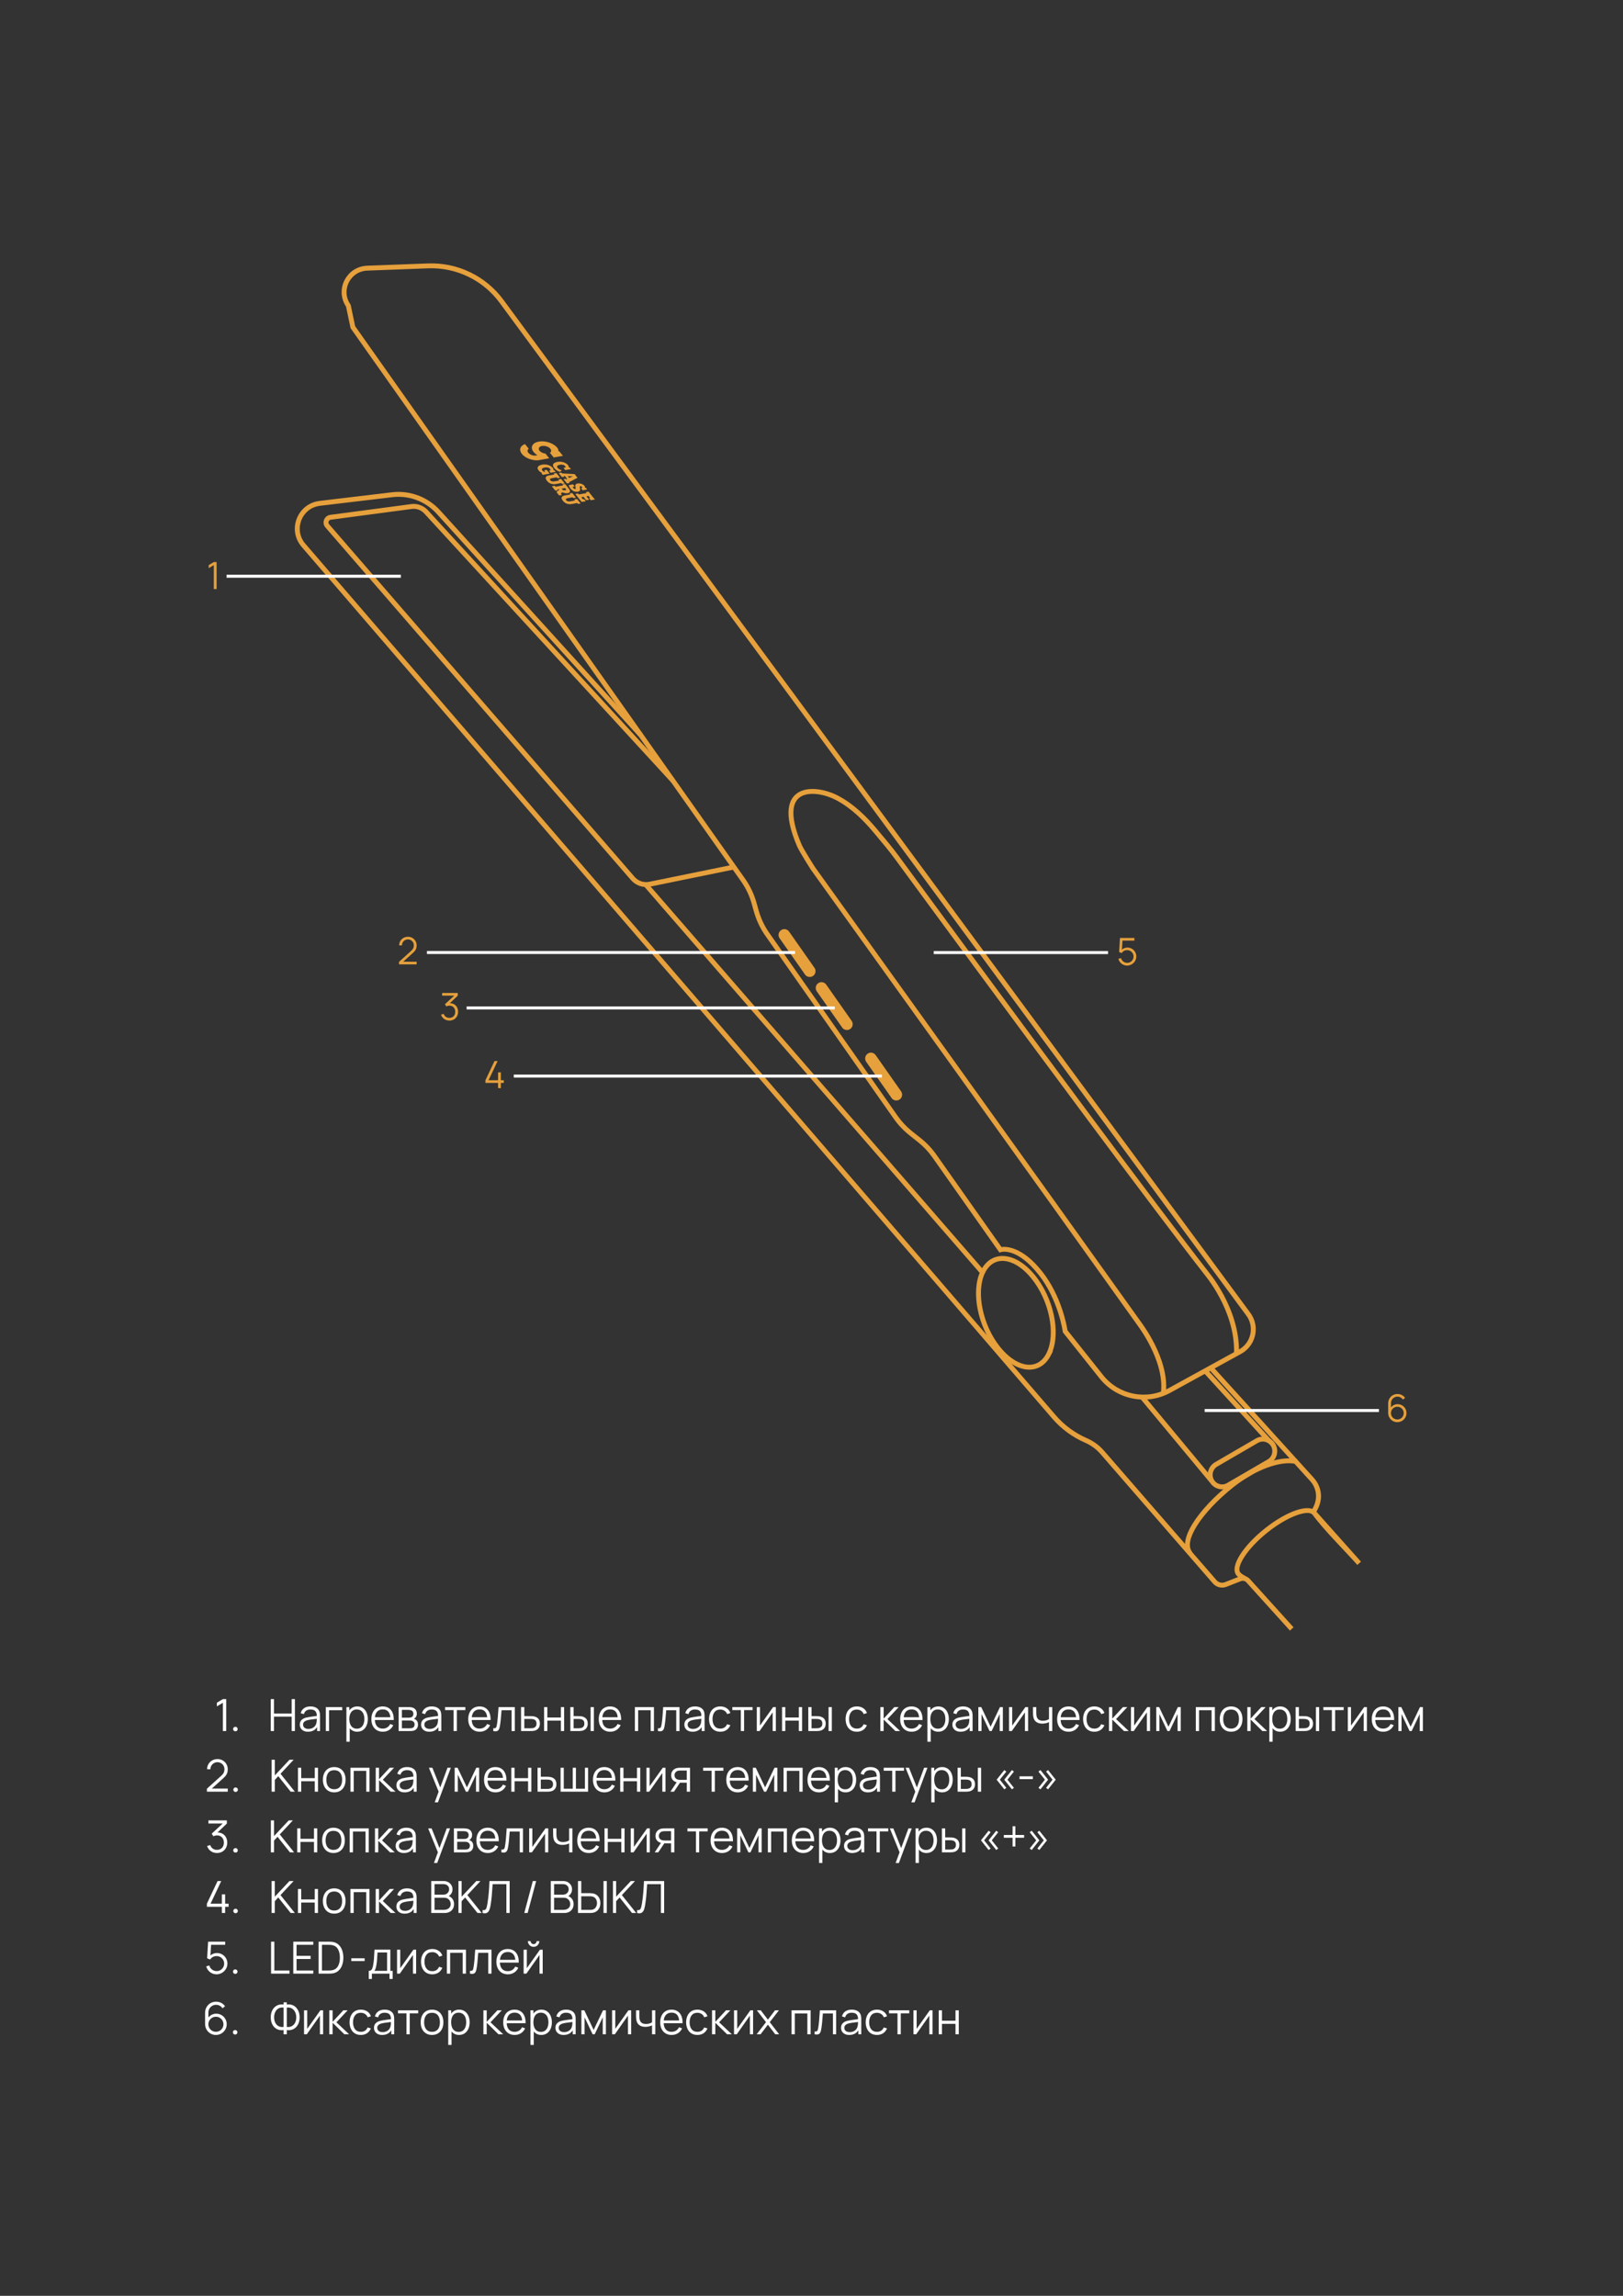 <?xml version="1.0" encoding="UTF-8"?>
<!DOCTYPE svg PUBLIC "-//W3C//DTD SVG 1.1//EN" "http://www.w3.org/Graphics/SVG/1.1/DTD/svg11.dtd">
<!-- Creator: CorelDRAW -->
<svg xmlns="http://www.w3.org/2000/svg" xml:space="preserve" width="210mm" height="297mm" version="1.1" style="shape-rendering:geometricPrecision; text-rendering:geometricPrecision; image-rendering:optimizeQuality; fill-rule:evenodd; clip-rule:evenodd"
viewBox="0 0 21000 29700"
 xmlns:xlink="http://www.w3.org/1999/xlink"
 xmlns:xodm="http://www.corel.com/coreldraw/odm/2003"
 data-name="Ð¡Ð»Ð¾Ð¹ 2">
 <rect x="0" y="0" width="21000" height="29700" fill="#333333" stroke="none"/>
 <defs>
  <style type="text/css">
   <![CDATA[
    .fil2 {fill:#E6A03C}
    .fil1 {fill:#E6A03C;fill-rule:nonzero}
    .fil0 {fill:#E6A03C;fill-rule:nonzero}
    .fil3 {fill:white;fill-rule:nonzero}
   ]]>
  </style>
 </defs>
 <g id="Слой_x0020_1">
  <path class="fil0" d="M7290.83 6053.75l27.58 -7.4c0,0 0,-8.08 -5.39,-15.48 -12.1,-15.48 -36.98,-24.22 -69.26,-18.15 -30.94,5.39 -45.07,19.5 -28.24,40.37 16.14,20.18 52.46,31.62 52.46,31.62l-20.84 19.5c0,0 -44.38,-9.41 -74.66,-47.08 -37.67,-47.08 -10.75,-72.65 41.69,-82.05 53.13,-9.41 109.63,10.09 135.86,43.03 8.09,10.09 9.41,19.5 8.75,26.9l11.44 2.69 16.8 20.84 -73.31 12.79 -22.19 -28.24 -0.69 0.66z"/>
  <path class="fil0" d="M7228.94 6121.01l34.29 -8.08 10.75 11.43 160.75 8.75 37.67 47.76 -110.29 57.17 7.4 11.44 -34.3 4.04 -43.72 -55.16 28.24 -4.7 8.75 8.08 10.75 -5.39 -30.27 -38.33 -13.42 -0.03c0,0 6.73,10.09 6.73,10.09l-31.62 4.05 -40.37 -50.43 -1.34 -0.69zm181.59 40.34l-64.56 -2.01 18.83 24.23 45.73 -21.53 0 0 0 -0.69z"/>
  <path class="fil0" d="M7517.47 6315.36l16.8 -4.7c0,0 0,-7.4 -3.35,-12.1 -5.39,-6.73 -13.45,-10.09 -22.88,-8.74 -21.53,4.04 24.22,60.52 -28.93,70.61 -37.67,6.74 -72.65,-8.08 -96.84,-39.02 -21.53,-26.89 -22.88,-45.07 -22.88,-45.07l53.81 -10.75 22.88 25.55 -26.23 8.08c1.34,4.04 3.35,8.09 6.05,11.44 10.75,13.45 19.49,16.14 27.57,14.79 19.5,-3.35 -27.57,-59.86 30.28,-70.61 31.62,-6.05 69.95,7.4 88.79,30.94 6.05,7.39 7.4,16.14 6.73,22.87l10.76 2.7 16.8 20.84 -57.17 10.09 -22.19 -28.24 0 1.32z"/>
  <polygon class="fil0" points="7621.71,6443.15 7634.5,6439.79 7614.98,6415.59 7587.42,6420.95 7623.06,6464.68 7585.39,6471.41 7550.41,6427 7520.83,6432.39 7542.36,6459.29 7559.84,6458.63 7578.68,6485.52 7524.87,6492.92 7444.16,6391.37 7478.45,6383.31 7490.58,6396.07 7589.43,6378.58 7581.37,6365.13 7615.66,6360.43 7671.48,6431.05 7698.38,6461.32 7643.9,6471.41 "/>
  <path class="fil0" d="M7103.85 6089.39l19.5 -5.39c0,-3.36 0,-9.41 -6.05,-17.49 -16.14,-20.18 -37.67,-23.54 -69.96,-18.15 -34.29,6.05 -43.03,22.19 -30.27,38.33 12.79,16.14 25.55,16.8 30.27,16.8l7.4 -1.34 -14.13 -18.15 32.94 -6.05 39.02 49.08 -90.11 16.14 -16.14 -20.18 8.74 -4.7c-15.48,-5.39 -31.62,-14.8 -45.07,-32.28 -30.93,-39.02 -8.08,-65.23 47.08,-75.32 53.81,-9.41 109.63,10.09 137.21,45.07 6.05,8.08 8.09,17.49 7.4,26.23l11.44 2.01 16.8 20.84 -65.23 11.44 -20.84 -26.23 0 -0.66z"/>
  <path class="fil0" d="M7202.73 6174.82l-57.17 10.09c-24.88,4.7 -37.67,12.1 -24.88,28.24 12.78,16.14 33.63,18.15 58.51,13.45l54.48 -10.09 -9.41 -14.8 36.32 -4.7 46.42 57.83 -32.94 6.05 -12.1 -11.44 -66.58 12.1c-39.67,7.4 -85.4,0 -119.03,-42.37 -32.95,-41.69 -10.09,-62.56 29.58,-69.27l67.26 -12.1 -8.74 -13.45 34.29 -4.7 47.76 59.86 -32.94 6.05 -11.44 -11.44 0.61 0.69z"/>
  <path class="fil0" d="M7140.17 6291.83l34.29 -8.09 14.8 12.79 96.85 -17.49 -8.09 -13.45 34.29 -4.04 46.42 58.52c25.54,32.28 21.53,54.47 -13.45,60.52 -22.88,4.04 -48.42,-2.01 -69.27,-12.1l-18.83 17.49 14.13 18.15 -36.98 4.7 -32.29 -40.37 2.7 -8.74 32.28 -23.54 -6.05 -7.4 -20.18 3.36 6.73 10.75 -32.28 4.04 -43.72 -54.47 -1.35 -0.63zm171.51 21.53l-45.07 8.08 10.09 12.1c5.39,6.73 20.18,11.44 34.98,9.4 15.48,-2.69 16.8,-8.74 5.39,-22.87l-5.39 -6.74 0 0.03z"/>
  <path class="fil0" d="M7408.52 6433.08l-57.16 10.09c-24.89,4.7 -37.68,12.1 -24.89,28.24 12.79,16.14 33.63,18.15 58.52,13.45l54.47 -10.09 -9.41 -14.8 36.33 -4.7 46.41 57.83 -32.94 6.05 -12.1 -11.44 -66.57 12.1c-39.68,7.4 -85.41,0 -119.04,-42.37 -32.94,-41.69 -10.09,-62.56 29.59,-69.27l67.26 -12.1 -8.75 -13.45 34.29 -4.7 47.77 59.86 -32.95 6.05 -11.44 -11.44 0.61 0.69z"/>
  <g>
   <path class="fil0" d="M6926.98 5893.69l26.24 -4.71c-6.05,-4.04 -12.1,-7.39 -17.49,-12.1 -1.35,-0.66 -2.01,-1.34 -3.36,-2.69 -1.34,-0.66 -2.01,-2.01 -3.35,-2.7 -1.35,-0.66 -2.01,-2 -3.36,-2.69 -1.34,-0.66 -2.01,-2.01 -3.35,-2.69 -1.35,-0.66 -2.01,-2.01 -2.7,-2.7 -0.66,-0.66 -2.01,-2.01 -2.69,-2.69 0,0 0,0 0,0 -0.66,-0.66 -1.35,-1.35 -2.01,-2.01 -0.66,-0.66 -1.35,-1.35 -2.01,-2.01 0,0 0,0 0,0 0,0 -0.66,-0.66 -1.35,-1.35 0,0 -0.66,-0.66 -1.34,-1.34 0,0 -0.66,-0.66 -1.35,-1.35 0,0 0,0 -0.66,-0.66 -0.66,-0.66 -1.35,-1.35 -2.01,-2.7 -0.66,-0.66 -1.35,-2 -2.69,-2.69 -14.14,-17.49 -20.85,-34.98 -22.19,-51.78 0,-0.66 0,-1.35 0,-2.01 0,-1.34 0,-2.69 0,-4.04 0,-4.7 0.66,-9.4 2,-14.13 1.35,-4.04 2.7,-8.09 4.71,-11.44 4.7,-9.41 11.44,-17.49 20.84,-24.89 14.79,-12.1 36.32,-20.84 62.56,-25.54 84.74,-15.48 191.68,20.18 238.76,79.36 1.35,1.34 2.01,2.69 2.69,4.04 0,0.66 1.35,1.35 1.35,2.01 0.66,0.66 1.35,2 2.01,2.69 0.66,0.66 1.35,2.01 2.01,2.69 0,0.67 0.66,1.35 1.34,2.01 0,0.66 0.66,1.35 1.35,2.7 0,0 0,0 0,0 0,0 0.66,1.34 0.66,2.01 0,0 0.66,1.34 0.66,2 0,0 0,0.66 0,0.66 0,0 0,0.67 0,1.35 0,0 0,1.35 0.66,2.01 0,0 0,0 0,0.66 0,0 0,1.35 0.66,2.01 0,0 0,0.66 0,1.35 0,0 0,1.34 0,1.34 0,0 0,0 0,0.66 0,0.67 0,1.35 0.67,2.01 0,0.66 0,2.01 0.66,2.7 0.66,2.69 1.34,5.39 2,8.08 0,1.35 0,2.01 0,2.69l8.09 -1.34 48.42 60.52 -119.04 21.53 -48.42 -60.52c18.15,-12.1 21.53,-33.63 4.04,-53.82 -24.22,-28.24 -77.35,-43.03 -115.68,-32.94 0,0 0,0 0,0 -32.28,9.41 -42.37,34.98 -22.88,59.86 15.48,19.5 45.73,33.63 76,36.99l0.03 0.05 48.42 60.52 -136.52 24.89c-6.74,1.34 -14.14,2.01 -21.53,2.01 -74.66,-0.67 -156.02,-33.63 -195.04,-82.72 -41.69,-52.46 -22.88,-105.59 40.36,-127.78l48.43 60.52c-18.15,12.1 -21.53,32.29 -5.39,51.78 13.44,16.8 36.32,28.93 61.87,34.98 8.08,2.01 16.14,2.01 23.54,0.66l5.38 0.69zm0 0l0 0 0 0z"/>
  </g>
  <path class="fil1" d="M5539.97 3471.19l-788.23 29.59c-56.14,2.16 -105.98,19.92 -146.96,48.13 -39.15,26.97 -70.3,63.5 -91.15,105.1 -20.89,41.64 -31.54,88.46 -29.72,135.97 1.91,49.5 17.5,99.87 49.31,146.06l3.65 5.3 58.45 278.13 5051.3 7155.61c31.54,45.78 59.37,94.28 83.02,144.74 23.59,50.32 43.03,102.52 57.93,155.9l28.97 102.88c14.71,52.02 33.74,102.76 56.85,151.5 22.81,48.12 49.7,94.37 80.47,138.11l1661.17 2367.36c26.4,37.49 55.37,72.99 86.61,106.16 31.61,33.58 65.31,64.72 100.82,93.14l114.41 90.72c37.98,30.34 73.98,63.4 107.44,98.86 33.04,35 63.56,72.28 91.09,111.5l843.13 1195.99c67.68,-8.33 276.56,-1.89 529.92,320.58 245.84,312.48 314.09,694.46 323.9,757.04l462.85 581.22c101.13,126.81 240.74,208.21 390.61,238.25 149.67,30.01 309.6,8.8 451.68,-69.43l912.64 -501.72c12.32,-6.77 23.82,-14.14 34.38,-21.97 59.47,-44.04 98.25,-107.03 113.22,-175.23 15,-68.26 6.18,-141.75 -29.55,-206.7 -6.54,-11.92 -13.89,-23.42 -21.97,-34.33l-9662.64 -13103.32c-107.49,-146.05 -247.72,-260.79 -406.38,-337.26 -158.68,-76.47 -335.85,-114.73 -517.22,-107.88zm-790.46 -33.7l788.23 -29.59c191.84,-7.24 379.2,33.21 547.01,114.08 167.86,80.9 316.22,202.3 429.97,356.85l9662.5 13103.22c10.03,13.59 18.91,27.45 26.58,41.4 43.39,78.88 54.14,167.96 35.98,250.63 -18.16,82.74 -65.28,159.2 -137.54,212.72 -13.24,9.8 -27.13,18.76 -41.58,26.7l-912.64 501.72c-155.65,85.71 -330.77,108.96 -494.62,76.12 -164.08,-32.91 -316.99,-122.08 -427.84,-261.09l-473.49 -594.57 -1.19 -8.76c-0.16,-1.17 -54.67,-407.66 -312.33,-735.18 -282.49,-359.54 -484.74,-294.7 -485.32,-294.53l-21.79 6.42 -867.92 -1231.18c-25.91,-36.92 -54.52,-71.87 -85.37,-104.56 -31.25,-33.12 -65.01,-64.11 -100.76,-92.66l-114.34 -90.79c-38.46,-30.9 -74.44,-64.05 -107.57,-99.27 -33.44,-35.52 -64.33,-73.32 -92.33,-113.1l-1661.17 -2367.36c-32.79,-46.61 -61.51,-96.04 -85.94,-147.56 -24.61,-51.91 -44.87,-105.98 -60.56,-161.42l-28.93 -102.89c-13.98,-50.21 -32.19,-99.13 -54.26,-146.2 -22.05,-47.02 -48.05,-92.36 -77.64,-135.34l-5058.62 -7165.83 -58.61 -278.88c-36.53,-55.13 -54.53,-115.17 -56.8,-174.37 -2.24,-58.15 10.81,-115.48 36.4,-166.5 25.61,-51.07 63.8,-95.9 111.77,-128.94 50.48,-34.78 111.79,-56.64 180.72,-59.29z"/>
  <path class="fil1" d="M15020.61 18023.02c17.51,-130.91 -6.67,-269.13 -50.28,-399.19 -61.79,-184.25 -162.51,-351.93 -240.06,-460.72 -1128.67,-1582.86 -4229.97,-5899.77 -4238.91,-5912.24l-1.25 -1.74c-0.41,-0.66 -148.18,-233.25 -175.75,-297.57 -91.86,-214.12 -121.39,-371.27 -109.78,-484.08 9.48,-92.19 46.09,-156.1 99.05,-197.99 52.22,-41.28 119.36,-59.96 191.36,-62.61 116.78,-4.29 247.8,33.83 345.92,84.66 105.73,54.75 200.74,125.48 284.51,200.56 83.12,74.52 155.12,153.33 215.45,224.92l42.52 50.52c80.51,95.53 168.22,199.57 250.75,312.26 396.07,540.06 1497.39,2039.24 2498.92,3383.55 598.28,803.05 1162.43,1552.87 1522.96,2014.95 76.45,97.82 202.32,284.58 286.85,518.25 56.45,156.03 94.61,333.19 87.73,519.24l-63.29 -2.24c6.53,-176.92 -30,-346.07 -84.02,-495.4 -81.75,-225.99 -203.33,-406.41 -277.17,-500.89 -361.57,-463.42 -925.91,-1213.47 -1523.95,-2016.19 -1006.5,-1350.98 -2104.62,-2845.79 -2499.18,-3383.78 -82.69,-112.9 -168.87,-215.14 -248,-309.02l-42.64 -50.52c-58.59,-69.69 -128.55,-146.27 -209.13,-218.5 -79.99,-71.68 -170.64,-139.19 -271.36,-191.35 -89.96,-46.61 -209.31,-81.6 -314.63,-77.72 -59.33,2.17 -113.71,16.81 -154.37,48.95 -39.92,31.57 -67.7,81.37 -75.24,154.81 -10.58,102.76 17.78,249.29 105.08,452.78 24.76,57.79 169.39,285.93 171.24,288.84 52.08,72.5 3128.22,4354.54 4237.96,5910.82 80.13,112.43 184.32,285.99 248.5,477.35 46.35,138.25 71.94,286.02 53.03,427.48l-62.82 -8.19z"/>
  <path class="fil1" d="M16690.42 21094.32l-564.29 -624.12c-8.55,-9.44 -19.66,-15.75 -31.62,-18.54 -12.05,-2.81 -24.94,-2.06 -36.97,2.59l-186.95 73.35c-31.1,12.17 -64.54,13.86 -95.62,6.2 -31.07,-7.64 -59.91,-24.72 -81.8,-49.99l-1454.7 -1673.97c-27.32,-31.46 -57.93,-59.65 -91.27,-84.12 -33.37,-24.5 -69.27,-45.17 -107.14,-61.58 -82.12,-35.63 -159.56,-80.24 -231.02,-132.81 -71.39,-52.54 -137.02,-113.15 -195.38,-180.84l-9710.88 -11275.92c-49.87,-57.86 -77.33,-124.3 -85.43,-191.33 -7.18,-59.52 0.99,-119.63 22.34,-174.67 21.34,-54.99 55.88,-104.93 101.36,-144.14 51.38,-44.28 116.6,-75.01 192.47,-84.16l936.18 -111.64c116.83,-14.02 233.45,0.75 340.79,40.77 107.48,40.09 205.54,105.51 284.97,192.67l2620.91 2888.61 -46.92 42.7 -2620.91 -2888.61c-72.68,-79.73 -162.18,-139.51 -260.14,-176.04 -97.8,-36.47 -204.31,-49.9 -311.25,-37.06l-936.19 111.64c-62.68,7.56 -116.37,32.76 -158.45,69.04 -37.58,32.39 -66.13,73.64 -83.74,119.05 -17.6,45.37 -24.33,95.08 -18.38,144.39 6.65,55.06 29.24,109.69 70.31,157.33l9710.88 11275.91c55.2,64.02 117.3,121.38 184.95,171.16 67.83,49.9 141.19,92.18 218.72,125.86 42.65,18.55 82.66,41.54 119.45,68.52 37.02,27.19 71.12,58.62 101.69,93.81l1454.7 1673.97c13.06,15.08 30.35,25.29 49.03,29.88 18.66,4.6 38.74,3.59 57.39,-3.71l186.96 -73.31c24.43,-9.43 50.31,-11 74.43,-5.37 24.08,5.63 46.55,18.5 64.15,37.91l564.29 624.12 -46.92 42.45z"/>
  <path class="fil1" d="M9501.77 11247.23l-1089.67 222.76c-45.84,9.16 -92.58,5.69 -135.47,-8.86 -42.82,-14.54 -81.9,-40.24 -112.6,-75.54l-3953.21 -4561.88c-13.32,-15.37 -20.87,-33.1 -23.36,-51.08 -2.3,-16.5 -0.27,-33.25 5.47,-48.58 5.76,-15.4 15.31,-29.41 27.95,-40.36 13.73,-11.9 31.08,-20.29 51.24,-23.1l1047.95 -139.19c40.03,-5.39 80.12,-0.79 117,12.55 36.98,13.37 70.8,35.58 98.2,65.28l3195.28 3479.11 -46.67 42.93 -3195.28 -3479.11c-20.42,-22.12 -45.62,-38.67 -73.13,-48.62 -27.4,-9.92 -57.21,-13.34 -86.96,-9.34l-1047.7 139.17c-7.39,1.05 -13.64,4.04 -18.47,8.23 -4.56,3.94 -8.02,9.01 -10.08,14.54 -2.09,5.59 -2.83,11.75 -1.99,17.8 0.87,6.36 3.62,12.73 8.46,18.31l3953.22 4561.88c23.08,26.54 52.6,45.91 85.04,56.93 32.42,10.99 67.84,13.59 102.7,6.62l1089.42 -222.49 12.66 62.04z"/>
  <path class="fil1" d="M13599.47 17529.45c-26.47,53.22 -59.92,95.12 -98.51,125.87 -49.96,39.82 -108.23,60.65 -171.06,63.02 -61.29,2.32 -126.51,-13.07 -192,-45.65 -84.72,-42.14 -170.59,-113.36 -249.42,-212.3 -118.27,-148.29 -200.06,-333.91 -237.15,-515.14 -37.54,-183.41 -29.39,-363.28 32.74,-497.1 25.92,-55.77 59.45,-99.91 98.59,-132.39 48.39,-40.12 105.1,-62.35 166.53,-66.67 60.14,-4.23 124.45,8.79 189.48,39.01 83.24,38.67 168.1,105.74 246.99,200.86 125.1,150.5 212.03,342.25 250.96,529.54 34.9,167.83 31.43,332.98 -17.19,463.27l3.83 -0.16 -23.79 47.84zm-137.98 76.22c26.77,-21.32 50.75,-49.79 71.06,-85.55l9.42 -18.93c61.27,-123.21 69.12,-294.07 32.6,-469.78 -36.98,-177.9 -119.3,-359.72 -237.69,-501.98 -72.84,-87.67 -149.96,-148.97 -224.77,-183.73 -55.23,-25.67 -109.02,-36.8 -158.45,-33.32 -48.12,3.4 -92.58,20.82 -130.53,52.29 -32.01,26.56 -59.71,63.24 -81.46,110.04 -56.38,121.41 -63.23,287.22 -28.29,457.88 35.17,171.85 112.69,347.83 224.75,488.32 72.81,91.38 151.28,156.75 228.06,194.94 56.08,27.89 110.91,41.11 161.48,39.2 49.08,-1.86 94.66,-18.17 133.82,-49.38z"/>
  <polygon class="fil1" points="8378.08,11422.15 12737.52,16440.7 12689.6,16482.16 8330.16,11463.6 "/>
  <path class="fil1" d="M15374.22 20112.93c-74.87,-93.95 -44.01,-238.88 55.06,-400 103.32,-168.07 282.3,-357.33 490.08,-522.93 153.87,-122.35 313.56,-210.97 459.72,-264.26 158.26,-57.69 301.89,-74.17 407.05,-47.71l-15.38 61.56c-93.16,-23.44 -223.71,-7.62 -370.07,45.73 -139.99,51.05 -293.42,136.3 -441.85,254.33 -202.13,161.09 -375.79,344.47 -475.43,506.55 -84.9,138.07 -115.1,257.53 -59.53,327.25l-49.65 39.48z"/>
  <path class="fil1" d="M15689.45 17674.13c27.26,27.92 1266.01,1395.57 1307.1,1440.95 0.66,0.51 213.35,208.83 3.72,489.3l-50.89 -37.98c176.41,-236.02 2.79,-405.97 2.31,-406.46l-0.99 -1.24c-3.66,-4.04 -1277.9,-1410.92 -1306.67,-1440.39l45.42 -44.18z"/>
  <path class="fil1" d="M16093.68 20449.9l-14.51 -8.53c-27.42,-15.79 -59.99,-34.58 -80.81,-60.79 -46.33,-58.12 -24.73,-157.13 47.58,-270.29 66.6,-104.21 177.24,-224.13 315.97,-335.03l2.31 -1.97c138.21,-110.14 279.17,-190.6 395.29,-231.8 125.15,-44.43 225.81,-43.3 272.57,13.46l577.81 647.6 -47.41 42.19c-164.83,-184.78 -443.65,-461.39 -578.8,-649.11 -27.52,-34.43 -103.14,-29.79 -203.08,5.7 -109.9,39 -244.25,115.88 -376.9,221.6l-2.32 1.85c-133.21,106.38 -238.93,220.72 -302.06,319.52 -57.23,89.56 -78.88,162.22 -51.32,196.81 13.59,17.09 40.25,32.48 62.69,45.41l15.5 9.01 -32.51 54.37z"/>
  <g>
   <path class="fil2" d="M10416.14 12607.05l-328.87 -468.75c-23.54,-34.29 -15.48,-80.71 18.14,-104.93 33.63,-24.23 80.71,-15.48 104.25,18.15l328.87 468.75c24.23,34.29 15.48,80.71 -18.15,104.93 -34.29,23.54 -80.7,15.48 -104.93,-18.15l0.69 0zm0 0l0 0 0 0z"/>
  </g>
  <g>
   <path class="fil2" d="M10897.02 13293.06l-328.88 -468.75c-23.53,-34.29 -15.48,-80.71 18.15,-104.93 33.63,-24.23 80.71,-15.48 104.25,18.15l328.87 468.75c23.54,34.29 15.48,80.71 -18.15,104.93 -33.63,24.23 -80.71,15.48 -104.93,-18.15l0.69 0zm0 0l0 0 0 0z"/>
  </g>
  <g>
   <path class="fil2" d="M11536.61 14205.02l-328.87 -468.75c-23.54,-34.29 -15.48,-80.71 18.15,-104.93 33.63,-24.23 80.71,-15.48 104.24,18.15l328.88 468.75c23.53,34.29 15.48,80.71 -18.15,104.93 -34.29,23.54 -80.71,15.48 -104.93,-18.15l0.68 0zm0 0l0 0 0 0z"/>
  </g>
  <path class="fil1" d="M16433.03 18935.02c-98.16,57.09 -451.08,281.32 -527.82,306.9 -44.48,25.64 -94.9,30.82 -140.58,18.46 -45.78,-12.41 -86.98,-42.38 -112.89,-86.93l-0.46 -0.82c-25.46,-44.88 -30.7,-95.82 -18.45,-141.97 12.29,-46.21 42.07,-87.71 86.61,-113.61l527.83 -307.01c44.62,-25.63 95.03,-30.83 140.72,-18.46 45.7,12.38 86.83,42.24 112.76,86.69l0.6 1.06c25.47,44.89 30.7,96.08 18.42,142.31 -12.32,46.36 -42.15,87.87 -86.74,113.38zm-558.91 251.71l527.4 -306.79c29.26,-16.77 48.85,-44.02 56.94,-74.45 8.15,-30.7 4.77,-64.64 -11.94,-94.4l-0.49 -0.8c-17.12,-29.45 -44.28,-49.23 -74.44,-57.4 -30.2,-8.17 -63.41,-4.83 -92.58,11.96l-527.79 307.05c-29.34,17.07 -48.97,44.42 -57.08,74.9 -8.15,30.68 -4.7,64.52 12.11,94.32l0.34 0.56c17.12,29.43 44.27,49.21 74.43,57.38 30.12,8.15 63.23,4.85 92.33,-11.8l0.77 -0.53z"/>
  <polygon class="fil1" points="15651.82,19175.88 14757.31,18099.13 14805.96,18058.66 15700.47,19135.41 "/>
  <polygon class="fil1" points="16399.87,18664.53 15566.58,17751.2 15613.51,17708.49 16446.8,18621.83 "/>
  <polygon class="fil3" points="2931.38,7435.04 5186.62,7435.04 5186.62,7473.79 2931.38,7473.79 "/>
  <polygon class="fil1" points="2802.66,7620.65 2766.45,7620.65 2766.45,7310.65 2700.62,7350.25 2700.62,7310.16 2766.45,7270.8 2802.66,7270.8 "/>
  <polygon class="fil3" points="5524.18,12302.91 10287.25,12302.91 10287.25,12341.66 5524.18,12341.66 "/>
  <path class="fil1" d="M5217 12441.32l173.94 0 0 34.26 -228.36 0 0.24 -32.55 158.15 -142.85c12.8,-11.5 21.63,-22.76 26.48,-33.78 4.87,-11.01 7.29,-23.07 7.29,-36.19 0,-14.26 -3.32,-27.3 -10.04,-39.04 -6.72,-11.74 -15.94,-21.06 -27.61,-27.94 -11.66,-6.88 -24.54,-10.28 -38.63,-10.28 -14.58,0 -27.78,3.48 -39.6,10.53 -11.82,7.04 -21.05,16.51 -27.78,28.33 -6.72,11.83 -10.04,24.54 -9.88,38.16l-36.44 0c0,-20.9 5.03,-39.85 14.98,-56.85 9.96,-17.01 23.65,-30.37 41.07,-40.01 17.4,-9.63 36.76,-14.42 58.13,-14.42 20.9,0 39.93,4.95 57.01,14.82 17.09,9.88 30.53,23.32 40.34,40.41 9.8,17.09 14.65,35.96 14.65,56.53 0,14.42 -1.7,27.04 -5.17,37.98 -3.49,10.93 -8.75,21.13 -15.8,30.53 -7.04,9.39 -16.61,19.43 -28.59,30.12l-124.38 112.24z"/>
  <polygon class="fil3" points="6037.57,13019.72 10800.63,13019.72 10800.63,13058.46 6037.57,13058.46 "/>
  <path class="fil1" d="M5820.37 12978.39c20.89,-0.16 39.43,4.37 55.63,13.69 16.2,9.31 28.75,22.43 37.66,39.27 8.91,16.84 13.36,36.04 13.36,57.58 0,22.03 -4.78,41.62 -14.34,58.87 -9.55,17.25 -22.83,30.69 -39.84,40.33 -17.01,9.63 -36.12,14.5 -57.33,14.5 -17.17,0 -33.04,-3.08 -47.7,-9.23 -14.66,-6.16 -27.29,-14.99 -37.82,-26.49 -10.53,-11.5 -18.22,-25.1 -23.08,-40.81l34.02 -10.21c5.67,16.69 14.98,29.57 27.86,38.64 12.87,9.06 27.61,13.6 44.29,13.6 15.71,0 29.39,-3.32 40.97,-9.89 11.59,-6.55 20.49,-15.78 26.72,-27.77 6.25,-11.98 9.32,-25.83 9.32,-41.54 0,-15.71 -3.15,-29.56 -9.48,-41.55 -6.31,-11.98 -15.14,-21.29 -26.56,-27.86 -11.42,-6.55 -24.62,-9.79 -39.51,-9.79 -6.16,0 -12.72,0.89 -19.76,2.67 -7.04,1.79 -13.61,4.13 -19.6,7.04l-17.98 -28.42 120.26 -111.02 -156.7 0 0 -34.26 202.13 0 0 34.74 -102.52 97.91z"/>
  <polygon class="fil3" points="6647.82,13901.19 11410.89,13901.19 11410.89,13939.94 6647.82,13939.94 "/>
  <polygon class="fil1" points="6480.71,14076.7 6444.75,14076.7 6444.75,14008.92 6281,14008.92 6281,13974.9 6398.1,13726.85 6438.18,13726.85 6321.09,13974.9 6444.75,13974.9 6444.75,13872.86 6480.71,13872.86 6480.71,13974.9 6518.85,13974.9 6518.85,14008.92 6480.71,14008.92 "/>
  <polygon class="fil3" points="12081.71,12303.64 14336.94,12303.64 14336.94,12342.38 12081.71,12342.38 "/>
  <polygon class="fil3" points="15587.09,18227.74 17842.32,18227.74 17842.32,18266.49 15587.09,18266.49 "/>
  <path class="fil1" d="M14587.67 12258.2c21.05,0 40.41,5.11 57.99,15.4 17.57,10.28 31.41,24.3 41.62,41.95 10.2,17.65 15.31,37.08 15.31,58.31 0,21.05 -5.35,40.56 -16.12,58.54 -10.77,17.98 -25.35,32.23 -43.65,42.84 -18.3,10.61 -38.06,15.95 -59.28,15.95 -17.81,0 -34.5,-3.73 -50.04,-11.09 -15.56,-7.37 -28.76,-17.66 -39.68,-30.86 -10.94,-13.2 -18.71,-28.26 -23.25,-45.27l34.25 -9.22c3.08,12.3 8.67,23.08 16.69,32.39 8.01,9.3 17.5,16.51 28.5,21.54 11.02,5.02 22.52,7.53 34.5,7.53 15.22,0 29.16,-3.73 41.7,-11.18 12.56,-7.45 22.44,-17.49 29.73,-30.12 7.29,-12.63 10.93,-26.32 10.93,-41.05 0,-15.07 -3.72,-28.92 -11.26,-41.47 -7.53,-12.55 -17.65,-22.43 -30.28,-29.72 -12.64,-7.29 -26.24,-10.94 -40.82,-10.94 -15.87,0 -29.8,3.41 -41.87,10.21 -12.06,6.8 -21.94,16.03 -29.55,27.69l-32.56 -13.6 10.69 -181.97 186.83 0 0 34.26 -154.28 0 -7.04 116.36c9.72,-8.41 20.73,-14.97 32.96,-19.59 12.22,-4.61 24.86,-6.89 37.98,-6.89z"/>
  <path class="fil1" d="M18083.3 18165.22c21.21,0 40.65,5.11 58.31,15.39 17.65,10.29 31.57,24.3 41.7,41.96 10.12,17.65 15.15,37.16 15.15,58.54 0,21.22 -5.35,40.74 -16.04,58.63 -10.7,17.9 -25.11,32.07 -43.33,42.52 -18.22,10.44 -37.98,15.71 -59.2,15.71 -21.69,0 -41.54,-5.35 -59.59,-15.95 -18.07,-10.61 -32.41,-25.11 -42.93,-43.57 -10.53,-18.46 -15.79,-38.87 -15.79,-61.23l0 -121.23c0,-23 5.26,-43.81 15.79,-62.44 10.52,-18.61 25.02,-33.27 43.41,-43.89 18.37,-10.6 38.95,-15.87 61.78,-15.87 19.93,0 38.4,4.37 55.4,13.12 17.01,8.74 31.01,20.98 42.03,36.69l-27.46 22.59c-7.45,-11.66 -17.41,-20.97 -29.87,-27.94 -12.48,-6.96 -25.84,-10.44 -40.1,-10.44 -16.03,0 -30.53,3.88 -43.49,11.66 -12.94,7.77 -23.07,18.14 -30.35,31.18 -7.29,13.03 -10.94,27.13 -10.94,42.19l0 53.69c10.52,-12.8 23.24,-22.92 38.14,-30.29 14.9,-7.37 30.69,-11.02 47.38,-11.02zm-3.41 198.01c15.07,0 28.91,-3.64 41.55,-10.93 12.64,-7.29 22.67,-17.25 30.04,-29.89 7.38,-12.62 11.02,-26.4 11.02,-41.3 0,-15.05 -3.64,-28.91 -11.02,-41.55 -7.37,-12.62 -17.4,-22.66 -30.04,-30.03 -12.64,-7.37 -26.4,-11.02 -41.3,-11.02 -14.91,0 -28.67,3.65 -41.31,11.02 -12.62,7.37 -22.58,17.41 -29.95,30.03 -7.37,12.64 -11.1,26.5 -11.1,41.55 0,14.9 3.65,28.58 10.94,41.14 7.28,12.56 17.24,22.52 29.87,29.89 12.64,7.37 26.4,11.09 41.3,11.09z"/>
  <path class="fil3" d="M2926.91 22394.08l-42.78 0 0 -366.42 -77.83 46.81 0 -47.38 77.83 -46.52 42.78 0 0 413.51zm118.6 3.16c-8.23,0 -15.12,-2.77 -20.77,-8.33 -5.64,-5.55 -8.52,-12.44 -8.52,-20.67 0,-8.42 2.88,-15.41 8.52,-20.96 5.65,-5.56 12.54,-8.33 20.77,-8.33 8.43,0 15.5,2.77 21.16,8.42 5.65,5.65 8.42,12.64 8.42,20.87 0,8.23 -2.77,15.12 -8.42,20.67 -5.66,5.56 -12.73,8.33 -21.16,8.33zm499.94 -3.16l-42.22 0 0 -413.51 42.22 0 0 186.37 228.58 0 0 -186.37 41.93 0 0 413.51 -41.93 0 0 -186.65 -228.58 0 0 186.65zm586.09 -256.72c6.13,14.93 9.2,36.28 9.2,64.03l0 192.69 -37.62 0 0 -51.4c-12.07,19.72 -28.14,34.65 -48.25,44.79 -20.09,10.16 -43.36,15.22 -69.78,15.22 -22.59,0 -41.83,-4.11 -57.81,-12.34 -15.98,-8.23 -28.04,-19.33 -36.09,-33.31 -8.04,-13.98 -12.06,-29.39 -12.06,-46.24 0,-24.12 6.99,-43.55 20.97,-58.28 13.97,-14.75 33.3,-25.38 58,-31.88 15.12,-3.64 32.07,-6.89 50.74,-9.76 18.66,-2.88 40.2,-5.94 64.7,-9.2l25.85 -3.44c-0.39,-28.52 -7,-49.49 -19.92,-62.89 -12.92,-13.4 -33.88,-20.1 -62.79,-20.1 -21.82,0 -39.91,4.88 -54.37,14.65 -14.45,9.76 -24.6,24.79 -30.34,45.07l-41.07 -12.06c7.28,-27.95 21.74,-49.58 43.27,-64.8 21.54,-15.22 49.2,-22.78 83.09,-22.78 28.33,0 52.45,5.36 72.27,16.09 19.81,10.72 33.79,26.03 42.01,45.94zm-141.56 228.87c19.14,0 36.18,-3.55 51.11,-10.53 14.93,-6.99 26.99,-16.66 36.08,-29.01 9.1,-12.34 14.94,-26.32 17.62,-42.02 2.68,-11.87 4.02,-28.33 4.02,-49.39 -7.47,0.77 -12.82,1.44 -16.08,2.01 -26.04,3.07 -47.19,5.74 -63.46,8.14 -16.28,2.39 -31.02,5.46 -44.23,9.09 -35.79,10.53 -53.7,29.29 -53.7,56.28 0,9.58 2.4,18.58 7.09,27 4.69,8.43 12.16,15.22 22.49,20.49 10.34,5.25 23.36,7.94 39.06,7.94zm267.63 27.85l-42.21 0 0 -310.13 212.5 0 0 40.49 -170.29 0 0 269.64zm365.84 -318.75c27.57,0 51.7,7.08 72.27,21.25 20.58,14.17 36.28,33.6 47.19,58.39 10.92,24.79 16.37,52.74 16.37,83.76 0,31.2 -5.45,59.25 -16.37,84.13 -10.91,24.89 -26.71,44.42 -47.48,58.59 -20.76,14.16 -45.37,21.24 -73.7,21.24 -20.48,0 -38.87,-4.01 -55.23,-11.96 -16.37,-7.94 -30.34,-19.14 -41.83,-33.69l0 174.88 -42.5 0 0 -447.97 37.9 0 0 42.78c11.68,-16.46 26.23,-29.19 43.65,-38.09 17.43,-8.9 37.33,-13.31 59.73,-13.31zm-6.03 288.02c20.87,0 38.58,-5.35 53.13,-16.07 14.55,-10.73 25.55,-25.57 32.92,-44.42 7.38,-18.86 11.02,-40.2 11.02,-64.13 0,-23.94 -3.55,-45.28 -10.73,-63.95 -7.18,-18.66 -18.18,-33.3 -32.92,-44.02 -14.75,-10.72 -32.84,-16.08 -54.28,-16.08 -21.05,0 -38.76,5.17 -53.22,15.5 -14.45,10.34 -25.27,24.79 -32.45,43.46 -7.18,18.66 -10.82,40.39 -10.82,65.09 0,24.5 3.64,46.04 10.82,64.71 7.18,18.66 18,33.3 32.55,43.93 14.55,10.63 32.54,15.98 53.98,15.98zm232.9 -112.56c1.72,35.61 11.38,63.08 29,82.42 17.61,19.33 41.83,28.99 72.65,28.99 22.02,0 41.35,-5.16 58.01,-15.4 16.65,-10.25 29.77,-24.99 39.34,-44.32l39.34 15.22c-12.25,26.99 -30.25,47.86 -53.99,62.69 -23.74,14.84 -50.73,22.3 -80.98,22.3 -29.87,0 -56,-6.69 -78.39,-20.09 -22.4,-13.4 -39.63,-32.36 -51.79,-56.77 -12.15,-24.4 -18.28,-52.83 -18.28,-85.37 0,-33.51 6.03,-62.71 18,-87.59 11.96,-24.89 29,-44.04 51.11,-57.44 22.11,-13.4 47.96,-20.1 77.63,-20.1 29.67,0 55.23,6.6 76.58,19.91 21.34,13.3 37.71,32.45 49.1,57.43 11.39,24.99 17.04,54.76 17.04,89.21l0 8.91 -244.37 0zm102.8 -136.69c-29.68,0 -53.22,8.71 -70.73,26.13 -17.52,17.43 -27.96,42.5 -31.21,75.23l199.29 0c-3.07,-33.49 -12.83,-58.76 -29.3,-75.8 -16.46,-17.04 -39.14,-25.56 -68.05,-25.56zm204.75 279.98l0 -310.13 127.78 0c7.47,0 15.79,0.38 24.89,1.24 9.09,0.86 17.32,2.3 24.79,4.22 17.61,4.78 31.68,14.26 42.22,28.43 10.52,14.16 15.78,31.1 15.78,50.82 0,21.44 -6.4,38.86 -19.23,52.26 -5.94,6.51 -12.44,11.3 -19.53,14.36 6.32,1.15 12.92,3.83 19.82,8.04 22.58,13.59 33.88,35.71 33.88,66.33 0,20.88 -4.97,38.1 -14.94,51.69 -9.95,13.59 -23.64,22.89 -41.06,27.86 -11.49,3.25 -28.13,4.88 -49.96,4.88l-144.44 0zm129.21 -173.16c13.6,0 24.6,-1.53 33.03,-4.59 9.57,-3.25 16.85,-9 21.73,-17.23 4.88,-8.23 7.28,-17.61 7.28,-28.14 0,-11.1 -2.59,-20.78 -7.86,-28.91 -5.26,-8.14 -12.82,-13.78 -22.58,-17.04 -9.19,-3.26 -21.63,-4.88 -37.33,-4.88l-80.98 0 0 100.79 86.71 0zm13.21 137.27c4.6,0 9.87,-0.38 15.8,-1.05 5.94,-0.67 11.2,-1.54 15.79,-2.69 10.72,-2.68 18.87,-8.22 24.41,-16.65 5.56,-8.42 8.34,-18.18 8.34,-29.3 0,-13.4 -3.93,-24.5 -11.88,-33.21 -7.94,-8.7 -18.57,-14.07 -31.78,-16.17 -5.74,-1.35 -14.64,-2.02 -26.7,-2.02l-93.9 0 0 101.09 99.92 0zm400.59 -220.83c6.13,14.93 9.2,36.28 9.2,64.03l0 192.69 -37.62 0 0 -51.4c-12.07,19.72 -28.14,34.65 -48.25,44.79 -20.09,10.16 -43.36,15.22 -69.78,15.22 -22.59,0 -41.83,-4.11 -57.81,-12.34 -15.98,-8.23 -28.04,-19.33 -36.09,-33.31 -8.04,-13.98 -12.06,-29.39 -12.06,-46.24 0,-24.12 6.99,-43.55 20.97,-58.28 13.97,-14.75 33.3,-25.38 58,-31.88 15.12,-3.64 32.07,-6.89 50.74,-9.76 18.66,-2.88 40.2,-5.94 64.7,-9.2l25.85 -3.44c-0.39,-28.52 -7,-49.49 -19.92,-62.89 -12.92,-13.4 -33.88,-20.1 -62.79,-20.1 -21.82,0 -39.91,4.88 -54.37,14.65 -14.45,9.76 -24.6,24.79 -30.34,45.07l-41.07 -12.06c7.28,-27.95 21.74,-49.58 43.27,-64.8 21.54,-15.22 49.2,-22.78 83.09,-22.78 28.33,0 52.45,5.36 72.27,16.09 19.81,10.72 33.79,26.03 42.01,45.94zm-141.56 228.87c19.14,0 36.18,-3.55 51.11,-10.53 14.93,-6.99 26.99,-16.66 36.08,-29.01 9.1,-12.34 14.94,-26.32 17.62,-42.02 2.68,-11.87 4.02,-28.33 4.02,-49.39 -7.47,0.77 -12.82,1.44 -16.08,2.01 -26.04,3.07 -47.19,5.74 -63.46,8.14 -16.28,2.39 -31.02,5.46 -44.23,9.09 -35.79,10.53 -53.7,29.29 -53.7,56.28 0,9.58 2.4,18.58 7.09,27 4.69,8.43 12.16,15.22 22.49,20.49 10.34,5.25 23.36,7.94 39.06,7.94zm351.77 27.85l-42.21 0 0 -271.08 -109.99 0 0 -39.05 262.18 0 0 39.05 -109.98 0 0 271.08zm192.4 -143.29c1.72,35.61 11.38,63.08 29,82.42 17.61,19.33 41.83,28.99 72.65,28.99 22.02,0 41.35,-5.16 58.01,-15.4 16.65,-10.25 29.77,-24.99 39.34,-44.32l39.34 15.22c-12.25,26.99 -30.25,47.86 -53.99,62.69 -23.74,14.84 -50.73,22.3 -80.98,22.3 -29.87,0 -56,-6.69 -78.39,-20.09 -22.4,-13.4 -39.63,-32.36 -51.79,-56.77 -12.15,-24.4 -18.28,-52.83 -18.28,-85.37 0,-33.51 6.03,-62.71 18,-87.59 11.96,-24.89 29,-44.04 51.11,-57.44 22.11,-13.4 47.96,-20.1 77.63,-20.1 29.67,0 55.23,6.6 76.58,19.91 21.34,13.3 37.71,32.45 49.1,57.43 11.39,24.99 17.04,54.76 17.04,89.21l0 8.91 -244.37 0zm102.8 -136.69c-29.68,0 -53.22,8.71 -70.74,26.13 -17.51,17.43 -27.95,42.5 -31.2,75.23l199.29 0c-3.07,-33.49 -12.83,-58.76 -29.3,-75.8 -16.46,-17.04 -39.14,-25.56 -68.05,-25.56zm176.31 242.94c4.03,0.77 8.15,1.15 12.35,1.15 7.66,0 13.79,-1.82 18.29,-5.36 4.5,-3.55 7.84,-8.52 10.05,-15.03 2.2,-6.51 4.21,-15.42 6.13,-26.71 4.39,-26.23 8.23,-57.24 11.48,-92.94 3.26,-35.7 6.51,-80.41 9.76,-134.2l210.78 0 0 310.13 -41.93 0 0 -269.64 -129.79 0c-7.08,100.12 -14.55,169.99 -22.4,209.62 -2.87,14.93 -6.42,26.9 -10.62,35.9 -4.22,9 -9.96,15.8 -17.33,20.39 -7.38,4.59 -17.04,6.89 -28.91,6.89 -7.46,0 -16.75,-1.05 -27.86,-3.16l0 -37.04zm359.53 37.04l-0.57 -310.13 42.5 0 0 116.87 72.64 0c21.64,0 38.2,0.96 49.69,2.87 24.69,4.6 44.12,14.46 58.19,29.58 14.07,15.13 21.06,36.47 21.06,64.04 0,25.65 -6.51,46.33 -19.62,62.03 -13.12,15.69 -30.72,25.94 -52.74,30.72 -12.26,2.68 -29.87,4.02 -52.84,4.02l-118.31 0zm116.58 -36.18c19.54,0 33.89,-1.24 43.08,-3.73 11.68,-3.26 21.34,-9.48 28.91,-18.67 7.56,-9.19 11.29,-21.92 11.29,-38.19 0,-31.78 -14.74,-50.83 -44.22,-57.14 -9.76,-2.11 -22.78,-3.16 -39.06,-3.16l-74.65 0 0 120.89 74.65 0zm223.42 36.18l-42.21 0 0 -310.13 42.21 0 0 134.68 174.88 0 0 -134.68 42.22 0 0 310.13 -42.22 0 0 -134.96 -174.88 0 0 134.96zm297.79 0l-0.57 -310.13 42.5 0 0 116.87 53.98 0c21.63,0 38.2,0.96 49.68,2.87 52.84,10.72 79.26,41.93 79.26,93.62 0,25.65 -6.6,46.33 -19.81,62.03 -13.21,15.69 -30.83,25.94 -52.84,30.72 -12.07,2.68 -29.58,4.02 -52.55,4.02l-99.65 0zm304.1 0l-42.21 0 0 -310.13 42.21 0 0 310.13zm-206.17 -36.18c19.52,0 33.78,-1.24 42.78,-3.73 11.68,-3.26 21.35,-9.48 29,-18.58 7.66,-9.09 11.49,-21.82 11.49,-38.28 0,-31.78 -14.74,-50.83 -44.22,-57.14 -10.15,-2.11 -23.17,-3.16 -39.05,-3.16l-56 0 0 120.89 56 0zm314.43 -107.11c1.73,35.61 11.39,63.08 29.01,82.42 17.61,19.33 41.83,28.99 72.65,28.99 22.02,0 41.35,-5.16 58,-15.4 16.66,-10.25 29.78,-24.99 39.35,-44.32l39.34 15.22c-12.26,26.99 -30.25,47.86 -53.99,62.69 -23.74,14.84 -50.73,22.3 -80.98,22.3 -29.87,0 -56,-6.69 -78.39,-20.09 -22.4,-13.4 -39.63,-32.36 -51.79,-56.77 -12.15,-24.4 -18.28,-52.83 -18.28,-85.37 0,-33.51 6.03,-62.71 17.99,-87.59 11.97,-24.89 29.01,-44.04 51.12,-57.44 22.11,-13.4 47.96,-20.1 77.63,-20.1 29.67,0 55.23,6.6 76.58,19.91 21.34,13.3 37.71,32.45 49.1,57.43 11.39,24.99 17.04,54.76 17.04,89.21l0 8.91 -244.38 0zm102.8 -136.69c-29.67,0 -53.22,8.71 -70.73,26.13 -17.52,17.43 -27.95,42.5 -31.2,75.23l199.28 0c-3.06,-33.49 -12.82,-58.76 -29.29,-75.8 -16.46,-17.04 -39.15,-25.56 -68.06,-25.56zm361.83 279.98l-42.22 0 0 -310.13 246.68 0 0 310.13 -42.21 0 0 -269.64 -162.25 0 0 269.64zm256.15 -37.04c4.02,0.77 8.14,1.15 12.35,1.15 7.66,0 13.78,-1.82 18.28,-5.36 4.5,-3.55 7.85,-8.52 10.05,-15.03 2.2,-6.51 4.21,-15.42 6.13,-26.71 4.4,-26.23 8.23,-57.24 11.48,-92.94 3.26,-35.7 6.51,-80.41 9.77,-134.2l210.77 0 0 310.13 -41.93 0 0 -269.64 -129.79 0c-7.08,100.12 -14.55,169.99 -22.4,209.62 -2.87,14.93 -6.41,26.9 -10.62,35.9 -4.21,9 -9.96,15.8 -17.33,20.39 -7.37,4.59 -17.04,6.89 -28.91,6.89 -7.46,0 -16.75,-1.05 -27.85,-3.16l0 -37.04zm594.42 -219.68c6.13,14.93 9.19,36.28 9.19,64.03l0 192.69 -37.61 0 0 -51.4c-12.07,19.72 -28.15,34.65 -48.25,44.79 -20.1,10.16 -43.37,15.22 -69.78,15.22 -22.59,0 -41.84,-4.11 -57.81,-12.34 -15.99,-8.23 -28.05,-19.33 -36.1,-33.31 -8.03,-13.98 -12.06,-29.39 -12.06,-46.24 0,-24.12 7,-43.55 20.97,-58.28 13.98,-14.75 33.31,-25.38 58,-31.88 15.13,-3.64 32.07,-6.89 50.74,-9.76 18.66,-2.88 40.2,-5.94 64.71,-9.2l25.84 -3.44c-0.38,-28.52 -6.99,-49.49 -19.91,-62.89 -12.93,-13.4 -33.88,-20.1 -62.79,-20.1 -21.82,0 -39.92,4.88 -54.37,14.65 -14.46,9.76 -24.6,24.79 -30.35,45.07l-41.06 -12.06c7.28,-27.95 21.73,-49.58 43.26,-64.8 21.55,-15.22 49.2,-22.78 83.09,-22.78 28.34,0 52.46,5.36 72.27,16.09 19.81,10.72 33.79,26.03 42.02,45.94zm-141.57 228.87c19.15,0 36.18,-3.55 51.11,-10.53 14.94,-6.99 27,-16.66 36.09,-29.01 9.1,-12.34 14.93,-26.32 17.61,-42.02 2.68,-11.87 4.03,-28.33 4.03,-49.39 -7.48,0.77 -12.83,1.44 -16.09,2.01 -26.03,3.07 -47.18,5.74 -63.46,8.14 -16.27,2.39 -31.01,5.46 -44.22,9.09 -35.8,10.53 -53.7,29.29 -53.7,56.28 0,9.58 2.39,18.58 7.09,27 4.68,8.43 12.15,15.22 22.49,20.49 10.33,5.25 23.35,7.94 39.05,7.94zm354.07 36.46c-30.63,0 -56.76,-6.88 -78.49,-20.67 -21.73,-13.78 -38.29,-33.03 -49.68,-57.72 -11.39,-24.69 -17.33,-53.12 -17.71,-85.28 0.38,-32.74 6.32,-61.46 17.81,-86.06 11.48,-24.6 28.14,-43.65 49.96,-57.24 21.83,-13.59 47.96,-20.39 78.39,-20.39 20.68,0 39.82,3.45 57.44,10.34 17.61,6.9 32.64,16.75 45.09,29.68 12.44,12.92 21.53,28.23 27.28,45.84l-41.36 13.21c-7.28,-18.37 -18.76,-32.73 -34.56,-43.07 -15.79,-10.34 -33.88,-15.51 -54.17,-15.51 -33.12,0 -58.1,11.11 -75.05,33.31 -16.94,22.21 -25.65,52.17 -26.03,89.89 0.38,38.09 9.19,68.15 26.42,90.16 17.23,22.02 42.12,33.02 74.66,33.02 21.06,0 39.05,-4.87 53.89,-14.55 14.83,-9.66 26.03,-23.73 33.69,-42.3l42.51 12.64c-11.69,27.57 -28.63,48.52 -50.84,62.98 -22.2,14.45 -48.62,21.72 -79.25,21.72zm307.84 -8.61l-42.21 0 0 -271.08 -109.99 0 0 -39.05 262.18 0 0 39.05 -109.98 0 0 271.08zm375.6 -310.13l35.33 0 0 310.13 -41.07 0 0 -241.5 -170 241.5 -35.61 0 0 -310.13 41.07 0 0 239.49 170.28 -239.49zm157.66 310.13l-42.21 0 0 -310.13 42.21 0 0 134.68 174.88 0 0 -134.68 42.22 0 0 310.13 -42.22 0 0 -134.96 -174.88 0 0 134.96zm297.79 0l-0.58 -310.13 42.5 0 0 116.87 53.99 0c21.63,0 38.19,0.96 49.68,2.87 52.84,10.72 79.25,41.93 79.25,93.62 0,25.65 -6.6,46.33 -19.81,62.03 -13.21,15.69 -30.82,25.94 -52.83,30.72 -12.07,2.68 -29.58,4.02 -52.55,4.02l-99.65 0zm304.1 0l-42.21 0 0 -310.13 42.21 0 0 310.13zm-206.18 -36.18c19.53,0 33.79,-1.24 42.78,-3.73 11.69,-3.26 21.35,-9.48 29.01,-18.58 7.66,-9.09 11.48,-21.82 11.48,-38.28 0,-31.78 -14.73,-50.83 -44.21,-57.14 -10.16,-2.11 -23.17,-3.16 -39.06,-3.16l-56 0 0 120.89 56 0zm530.09 44.79c-30.62,0 -56.75,-6.88 -78.49,-20.67 -21.72,-13.78 -38.29,-33.03 -49.68,-57.72 -11.38,-24.69 -17.32,-53.12 -17.71,-85.28 0.39,-32.74 6.33,-61.46 17.81,-86.06 11.49,-24.6 28.14,-43.65 49.96,-57.24 21.83,-13.59 47.97,-20.39 78.4,-20.39 20.68,0 39.82,3.45 57.43,10.34 17.62,6.9 32.65,16.75 45.09,29.68 12.44,12.92 21.53,28.23 27.28,45.84l-41.35 13.21c-7.28,-18.37 -18.77,-32.73 -34.56,-43.07 -15.8,-10.34 -33.88,-15.51 -54.18,-15.51 -33.11,0 -58.1,11.11 -75.04,33.31 -16.95,22.21 -25.65,52.17 -26.04,89.89 0.39,38.09 9.19,68.15 26.42,90.16 17.23,22.02 42.12,33.02 74.66,33.02 21.06,0 39.05,-4.87 53.89,-14.55 14.84,-9.66 26.04,-23.73 33.7,-42.3l42.5 12.64c-11.68,27.57 -28.62,48.52 -50.83,62.98 -22.21,14.45 -48.63,21.72 -79.26,21.72zm346.6 -8.61l-42.78 0 0.28 -310.13 42.5 0 0 149.32 138.41 -149.32 56.29 0 -145.31 155.07 164.26 155.06 -61.46 0 -152.19 -149.32 0 149.32zm258.74 -143.29c1.72,35.61 11.39,63.08 29,82.42 17.61,19.33 41.84,28.99 72.65,28.99 22.02,0 41.35,-5.16 58.01,-15.4 16.66,-10.25 29.77,-24.99 39.34,-44.32l39.34 15.22c-12.25,26.99 -30.25,47.86 -53.98,62.69 -23.74,14.84 -50.73,22.3 -80.98,22.3 -29.87,0 -56,-6.69 -78.4,-20.09 -22.39,-13.4 -39.63,-32.36 -51.78,-56.77 -12.16,-24.4 -18.29,-52.83 -18.29,-85.37 0,-33.51 6.04,-62.71 18,-87.59 11.96,-24.89 29.01,-44.04 51.11,-57.44 22.11,-13.4 47.96,-20.1 77.63,-20.1 29.68,0 55.23,6.6 76.58,19.91 21.35,13.3 37.72,32.45 49.11,57.43 11.39,24.99 17.04,54.76 17.04,89.21l0 8.91 -244.38 0zm102.8 -136.69c-29.67,0 -53.22,8.71 -70.73,26.13 -17.52,17.43 -27.95,42.5 -31.21,75.23l199.29 0c-3.06,-33.49 -12.83,-58.76 -29.29,-75.8 -16.47,-17.04 -39.15,-25.56 -68.06,-25.56zm346.03 -38.77c27.57,0 51.7,7.08 72.27,21.25 20.58,14.17 36.28,33.6 47.19,58.39 10.92,24.79 16.37,52.74 16.37,83.76 0,31.2 -5.45,59.25 -16.37,84.13 -10.91,24.89 -26.71,44.42 -47.48,58.59 -20.76,14.16 -45.37,21.24 -73.7,21.24 -20.49,0 -38.87,-4.01 -55.23,-11.96 -16.37,-7.94 -30.34,-19.14 -41.83,-33.69l0 174.88 -42.5 0 0 -447.97 37.9 0 0 42.78c11.68,-16.46 26.23,-29.19 43.65,-38.09 17.43,-8.9 37.33,-13.31 59.73,-13.31zm-6.03 288.02c20.87,0 38.58,-5.35 53.13,-16.07 14.55,-10.73 25.55,-25.57 32.92,-44.42 7.38,-18.86 11.02,-40.2 11.02,-64.13 0,-23.94 -3.55,-45.28 -10.73,-63.95 -7.18,-18.66 -18.18,-33.3 -32.92,-44.02 -14.75,-10.72 -32.84,-16.08 -54.28,-16.08 -21.05,0 -38.76,5.17 -53.22,15.5 -14.45,10.34 -25.27,24.79 -32.45,43.46 -7.18,18.66 -10.82,40.39 -10.82,65.09 0,24.5 3.64,46.04 10.82,64.71 7.18,18.66 18,33.3 32.55,43.93 14.55,10.63 32.54,15.98 53.98,15.98zm440.22 -225.99c6.13,14.93 9.2,36.28 9.2,64.03l0 192.69 -37.62 0 0 -51.4c-12.07,19.72 -28.14,34.65 -48.25,44.79 -20.1,10.16 -43.36,15.22 -69.78,15.22 -22.59,0 -41.83,-4.11 -57.81,-12.34 -15.99,-8.23 -28.05,-19.33 -36.09,-33.31 -8.04,-13.98 -12.06,-29.39 -12.06,-46.24 0,-24.12 6.99,-43.55 20.97,-58.28 13.97,-14.75 33.3,-25.38 58,-31.88 15.12,-3.64 32.07,-6.89 50.73,-9.76 18.66,-2.88 40.21,-5.94 64.71,-9.2l25.84 -3.44c-0.38,-28.52 -6.99,-49.49 -19.91,-62.89 -12.92,-13.4 -33.88,-20.1 -62.79,-20.1 -21.82,0 -39.92,4.88 -54.37,14.65 -14.45,9.76 -24.6,24.79 -30.35,45.07l-41.06 -12.06c7.28,-27.95 21.73,-49.58 43.27,-64.8 21.54,-15.22 49.2,-22.78 83.08,-22.78 28.34,0 52.46,5.36 72.28,16.09 19.81,10.72 33.78,26.03 42.01,45.94zm-141.57 228.87c19.15,0 36.18,-3.55 51.12,-10.53 14.93,-6.99 26.99,-16.66 36.08,-29.01 9.1,-12.34 14.93,-26.32 17.62,-42.02 2.68,-11.87 4.02,-28.33 4.02,-49.39 -7.47,0.77 -12.83,1.44 -16.08,2.01 -26.04,3.07 -47.19,5.74 -63.46,8.14 -16.28,2.39 -31.02,5.46 -44.23,9.09 -35.8,10.53 -53.7,29.29 -53.7,56.28 0,9.58 2.4,18.58 7.09,27 4.68,8.43 12.16,15.22 22.49,20.49 10.34,5.25 23.35,7.94 39.05,7.94zm266.2 27.85l-41.06 0 0 -310.13 37.61 0 120.9 253.85 121.18 -253.85 37.33 0 0 310.13 -40.78 0 0 -219.97 -104.23 219.97 -26.71 0 -104.24 -219.97 0 219.97zm567.43 -310.13l35.32 0 0 310.13 -41.06 0 0 -241.5 -170.01 241.5 -35.6 0 0 -310.13 41.06 0 0 239.49 170.29 -239.49zm305.55 194.7c-11.11,5.73 -24.22,10.33 -39.44,13.88 -15.22,3.53 -31.11,5.35 -47.58,5.35 -31.39,0 -56.85,-6.98 -76.48,-20.96 -19.62,-13.97 -32.35,-34.17 -38.09,-60.59 -3.64,-15.89 -5.46,-37.24 -5.46,-64.04l0 -68.34 42.5 0 0 68.34c0,19.15 1.05,34.18 3.16,45.09 3.83,21.25 12.54,37.14 26.13,47.66 13.59,10.53 32.54,15.8 56.86,15.8 15.13,0 29.57,-1.92 43.36,-5.75 13.78,-3.82 25.46,-9.18 35.04,-16.07l0 -155.07 42.21 0 0 310.13 -42.21 0 0 -115.43zm150.47 -27.86c1.72,35.61 11.39,63.08 29,82.42 17.61,19.33 41.84,28.99 72.65,28.99 22.02,0 41.35,-5.16 58.01,-15.4 16.66,-10.25 29.77,-24.99 39.34,-44.32l39.34 15.22c-12.25,26.99 -30.25,47.86 -53.98,62.69 -23.74,14.84 -50.73,22.3 -80.98,22.3 -29.87,0 -56,-6.69 -78.4,-20.09 -22.39,-13.4 -39.63,-32.36 -51.78,-56.77 -12.16,-24.4 -18.29,-52.83 -18.29,-85.37 0,-33.51 6.04,-62.71 18,-87.59 11.96,-24.89 29.01,-44.04 51.11,-57.44 22.11,-13.4 47.96,-20.1 77.63,-20.1 29.68,0 55.23,6.6 76.58,19.91 21.35,13.3 37.72,32.45 49.11,57.43 11.39,24.99 17.04,54.76 17.04,89.21l0 8.91 -244.38 0zm102.8 -136.69c-29.67,0 -53.22,8.71 -70.73,26.13 -17.52,17.43 -27.95,42.5 -31.21,75.23l199.29 0c-3.06,-33.49 -12.83,-58.76 -29.29,-75.8 -16.47,-17.04 -39.15,-25.56 -68.06,-25.56zm333.68 288.59c-30.62,0 -56.75,-6.88 -78.49,-20.67 -21.72,-13.78 -38.28,-33.03 -49.67,-57.72 -11.39,-24.69 -17.33,-53.12 -17.72,-85.28 0.39,-32.74 6.33,-61.46 17.81,-86.06 11.49,-24.6 28.14,-43.65 49.97,-57.24 21.83,-13.59 47.96,-20.39 78.39,-20.39 20.68,0 39.82,3.45 57.43,10.34 17.62,6.9 32.65,16.75 45.09,29.68 12.44,12.92 21.54,28.23 27.28,45.84l-41.35 13.21c-7.28,-18.37 -18.76,-32.73 -34.56,-43.07 -15.8,-10.34 -33.88,-15.51 -54.18,-15.51 -33.11,0 -58.09,11.11 -75.04,33.31 -16.94,22.21 -25.65,52.17 -26.03,89.89 0.38,38.09 9.18,68.15 26.41,90.16 17.24,22.02 42.12,33.02 74.66,33.02 21.07,0 39.06,-4.87 53.89,-14.55 14.84,-9.66 26.04,-23.73 33.7,-42.3l42.5 12.64c-11.68,27.57 -28.62,48.52 -50.83,62.98 -22.21,14.45 -48.62,21.72 -79.26,21.72zm231.74 -8.61l-42.78 0 0.28 -310.13 42.5 0 0 149.32 138.41 -149.32 56.29 0 -145.31 155.07 164.26 155.06 -61.46 0 -152.19 -149.32 0 149.32zm453.43 -310.13l35.33 0 0 310.13 -41.07 0 0 -241.5 -170 241.5 -35.61 0 0 -310.13 41.07 0 0 239.49 170.28 -239.49zm156.51 310.13l-41.06 0 0 -310.13 37.61 0 120.9 253.85 121.18 -253.85 37.33 0 0 310.13 -40.78 0 0 -219.97 -104.24 219.97 -26.7 0 -104.24 -219.97 0 219.97zm513.15 0l-42.21 0 0 -310.13 246.67 0 0 310.13 -42.21 0 0 -269.64 -162.25 0 0 269.64zm414.38 8.61c-30.25,0 -56.38,-6.98 -78.49,-20.86 -22.11,-13.88 -39.06,-33.12 -50.73,-57.82 -11.68,-24.69 -17.52,-53.12 -17.52,-85.28 0,-32.36 5.94,-60.88 17.8,-85.58 11.87,-24.69 28.91,-43.84 51.02,-57.43 22.11,-13.59 48.06,-20.39 77.92,-20.39 30.44,0 56.76,6.89 78.87,20.68 22.12,13.78 38.96,33.02 50.64,57.72 11.68,24.69 17.51,53.03 17.51,85 0,32.54 -5.83,61.16 -17.6,85.86 -11.79,24.69 -28.72,43.84 -50.84,57.53 -22.11,13.69 -48.33,20.57 -78.58,20.57zm0 -40.49c22.4,0 41.25,-5.16 56.57,-15.4 15.32,-10.25 26.8,-24.61 34.36,-43.08 7.57,-18.47 11.3,-40.1 11.3,-64.99 0,-38.29 -8.62,-68.34 -25.94,-90.17 -17.33,-21.83 -42.79,-32.74 -76.29,-32.74 -33.69,0 -59.06,11.01 -76.19,33.12 -17.14,22.12 -25.75,52.07 -25.75,89.79 0,25.08 3.92,46.9 11.67,65.47 7.75,18.57 19.25,32.83 34.46,42.89 15.22,10.05 33.79,15.11 55.81,15.11zm252.71 31.88l-42.79 0 0.28 -310.13 42.51 0 0 149.32 138.4 -149.32 56.29 0 -145.3 155.07 164.25 155.06 -61.45 0 -152.19 -149.32 0 149.32zm383.35 -318.75c27.57,0 51.7,7.08 72.28,21.25 20.57,14.17 36.27,33.6 47.18,58.39 10.92,24.79 16.37,52.74 16.37,83.76 0,31.2 -5.45,59.25 -16.37,84.13 -10.91,24.89 -26.7,44.42 -47.47,58.59 -20.77,14.16 -45.38,21.24 -73.7,21.24 -20.49,0 -38.87,-4.01 -55.23,-11.96 -16.37,-7.94 -30.35,-19.14 -41.83,-33.69l0 174.88 -42.51 0 0 -447.97 37.91 0 0 42.78c11.67,-16.46 26.22,-29.19 43.65,-38.09 17.42,-8.9 37.33,-13.31 59.72,-13.31zm-6.02 288.02c20.86,0 38.57,-5.35 53.12,-16.07 14.55,-10.73 25.56,-25.57 32.93,-44.42 7.37,-18.86 11.01,-40.2 11.01,-64.13 0,-23.94 -3.54,-45.28 -10.73,-63.95 -7.17,-18.66 -18.18,-33.3 -32.92,-44.02 -14.74,-10.72 -32.84,-16.08 -54.27,-16.08 -21.06,0 -38.77,5.17 -53.22,15.5 -14.46,10.34 -25.27,24.79 -32.46,43.46 -7.17,18.66 -10.81,40.39 -10.81,65.09 0,24.5 3.64,46.04 10.81,64.71 7.19,18.66 18,33.3 32.55,43.93 14.55,10.63 32.54,15.98 53.99,15.98zm205.32 30.73l-0.57 -310.13 42.5 0 0 116.87 53.98 0c21.63,0 38.2,0.96 49.68,2.87 52.84,10.72 79.26,41.93 79.26,93.62 0,25.65 -6.6,46.33 -19.81,62.03 -13.21,15.69 -30.83,25.94 -52.84,30.72 -12.07,2.68 -29.58,4.02 -52.55,4.02l-99.65 0zm304.1 0l-42.21 0 0 -310.13 42.21 0 0 310.13zm-206.17 -36.18c19.52,0 33.78,-1.24 42.78,-3.73 11.68,-3.26 21.35,-9.48 29,-18.58 7.66,-9.09 11.49,-21.82 11.49,-38.28 0,-31.78 -14.74,-50.83 -44.22,-57.14 -10.15,-2.11 -23.17,-3.16 -39.05,-3.16l-56 0 0 120.89 56 0zm412.93 36.18l-42.21 0 0 -271.08 -109.99 0 0 -39.05 262.18 0 0 39.05 -109.98 0 0 271.08zm375.6 -310.13l35.33 0 0 310.13 -41.07 0 0 -241.5 -170 241.5 -35.61 0 0 -310.13 41.07 0 0 239.49 170.28 -239.49zm143.59 166.84c1.72,35.61 11.39,63.08 29,82.42 17.61,19.33 41.84,28.99 72.65,28.99 22.02,0 41.35,-5.16 58.01,-15.4 16.66,-10.25 29.77,-24.99 39.34,-44.32l39.34 15.22c-12.25,26.99 -30.25,47.86 -53.98,62.69 -23.74,14.84 -50.73,22.3 -80.98,22.3 -29.87,0 -56,-6.69 -78.4,-20.09 -22.39,-13.4 -39.63,-32.36 -51.78,-56.77 -12.16,-24.4 -18.29,-52.83 -18.29,-85.37 0,-33.51 6.04,-62.71 18,-87.59 11.96,-24.89 29.01,-44.04 51.11,-57.44 22.11,-13.4 47.96,-20.1 77.63,-20.1 29.68,0 55.23,6.6 76.58,19.91 21.35,13.3 37.72,32.45 49.11,57.43 11.39,24.99 17.04,54.76 17.04,89.21l0 8.91 -244.38 0zm102.8 -136.69c-29.67,0 -53.22,8.71 -70.73,26.13 -17.52,17.43 -27.95,42.5 -31.21,75.23l199.29 0c-3.06,-33.49 -12.83,-58.76 -29.29,-75.8 -16.47,-17.04 -39.15,-25.56 -68.06,-25.56zm237.2 279.98l-41.06 0 0 -310.13 37.61 0 120.9 253.85 121.18 -253.85 37.33 0 0 310.13 -40.78 0 0 -219.97 -104.23 219.97 -26.71 0 -104.24 -219.97 0 219.97z"/>
  <path class="fil3" d="M2741.32 23137.83l205.61 0 0 40.49 -269.94 0 0.29 -38.48 186.94 -168.85c15.09,-13.63 25.57,-26.91 31.3,-39.91 5.73,-13.01 8.62,-27.29 8.62,-42.79 0,-16.85 -3.94,-32.28 -11.87,-46.14 -7.93,-13.88 -18.88,-24.9 -32.64,-33.02 -13.78,-8.13 -29.01,-12.16 -45.66,-12.16 -17.23,0 -32.84,4.13 -46.81,12.44 -13.96,8.32 -24.89,19.54 -32.83,33.5 -7.93,13.97 -11.87,29.01 -11.68,45.09l-43.07 0c0,-24.7 5.95,-47.11 17.7,-67.2 11.77,-20.09 27.97,-35.91 48.54,-47.29 20.57,-11.37 43.45,-17.03 68.73,-17.03 24.69,0 47.2,5.84 67.39,17.51 20.18,11.66 36.09,27.59 47.66,47.77 11.56,20.19 17.33,42.5 17.33,66.81 0,17.04 -2.01,31.97 -6.13,44.89 -4.12,12.92 -10.36,24.99 -18.67,36.09 -8.32,11.09 -19.71,22.91 -33.79,35.61l-147.02 132.67zm306.97 43.94c-8.23,0 -15.13,-2.8 -20.77,-8.34 -5.63,-5.54 -8.52,-12.44 -8.52,-20.67 0,-8.42 2.89,-15.42 8.52,-20.96 5.64,-5.54 12.54,-8.33 20.77,-8.33 8.42,0 15.52,2.78 21.15,8.42 5.65,5.63 8.42,12.64 8.42,20.87 0,8.23 -2.78,15.13 -8.42,20.67 -5.64,5.54 -12.73,8.34 -21.15,8.34zm767.08 -3.17l-54.26 0 -160.24 -201.01 -45.09 48.53 0 152.48 -41.06 0 0 -413.51 41.06 0 0 202.45 190.11 -202.45 53.7 0 -169.72 181.77 185.5 231.74zm82.13 0l-42.21 0 0 -310.13 42.21 0 0 134.68 174.88 0 0 -134.68 42.22 0 0 310.13 -42.22 0 0 -134.96 -174.88 0 0 134.96zm427.01 8.62c-30.24,0 -56.37,-6.99 -78.49,-20.87 -22.11,-13.88 -39.05,-33.12 -50.73,-57.82 -11.68,-24.69 -17.52,-53.12 -17.52,-85.28 0,-32.35 5.94,-60.88 17.81,-85.57 11.87,-24.7 28.91,-43.85 51.02,-57.44 22.1,-13.59 48.05,-20.38 77.91,-20.38 30.44,0 56.77,6.88 78.87,20.67 22.12,13.78 38.96,33.03 50.65,57.72 11.67,24.69 17.51,53.03 17.51,85 0,32.54 -5.84,61.16 -17.61,85.86 -11.78,24.69 -28.72,43.84 -50.83,57.53 -22.11,13.69 -48.34,20.58 -78.59,20.58zm0 -40.49c22.41,0 41.26,-5.17 56.57,-15.41 15.32,-10.25 26.81,-24.61 34.36,-43.07 7.57,-18.48 11.31,-40.11 11.31,-65 0,-38.29 -8.62,-68.34 -25.94,-90.17 -17.33,-21.82 -42.79,-32.73 -76.3,-32.73 -33.69,0 -59.05,11 -76.19,33.11 -17.14,22.12 -25.75,52.07 -25.75,89.79 0,25.08 3.93,46.9 11.68,65.48 7.75,18.56 19.24,32.82 34.45,42.88 15.23,10.05 33.8,15.12 55.81,15.12zm252.14 31.87l-42.22 0 0 -310.13 246.68 0 0 310.13 -42.22 0 0 -269.64 -162.24 0 0 269.64zm327.36 0l-42.78 0 0.28 -310.13 42.5 0 0 149.32 138.41 -149.32 56.29 0 -145.31 155.07 164.26 155.06 -61.46 0 -152.19 -149.32 0 149.32zm477.55 -256.72c6.13,14.93 9.2,36.28 9.2,64.04l0 192.68 -37.62 0 0 -51.4c-12.07,19.72 -28.14,34.65 -48.25,44.8 -20.1,10.15 -43.36,15.22 -69.78,15.22 -22.59,0 -41.83,-4.11 -57.81,-12.35 -15.99,-8.23 -28.05,-19.33 -36.09,-33.31 -8.04,-13.97 -12.06,-29.39 -12.06,-46.23 0,-24.12 6.99,-43.56 20.97,-58.29 13.97,-14.74 33.3,-25.38 58,-31.88 15.12,-3.64 32.07,-6.89 50.73,-9.76 18.67,-2.88 40.21,-5.94 64.71,-9.2l25.84 -3.44c-0.38,-28.52 -6.99,-49.49 -19.91,-62.89 -12.92,-13.4 -33.88,-20.1 -62.79,-20.1 -21.82,0 -39.91,4.89 -54.37,14.65 -14.45,9.76 -24.6,24.79 -30.35,45.08l-41.06 -12.06c7.28,-27.95 21.73,-49.58 43.27,-64.8 21.54,-15.23 49.2,-22.78 83.09,-22.78 28.33,0 52.45,5.35 72.27,16.08 19.81,10.72 33.78,26.03 42.01,45.94zm-141.57 228.87c19.15,0 36.18,-3.55 51.12,-10.53 14.93,-6.99 26.99,-16.66 36.08,-29 9.1,-12.35 14.94,-26.33 17.62,-42.03 2.68,-11.86 4.02,-28.33 4.02,-49.38 -7.47,0.76 -12.83,1.43 -16.08,2.01 -26.04,3.06 -47.19,5.73 -63.46,8.13 -16.28,2.39 -31.02,5.46 -44.23,9.09 -35.8,10.54 -53.7,29.29 -53.7,56.29 0,9.57 2.4,18.57 7.09,26.99 4.68,8.43 12.16,15.22 22.49,20.49 10.34,5.26 23.35,7.94 39.05,7.94zm456.3 -27.28l93.9 -255 43.07 0 -166.54 447.97 -42.22 0 51.11 -138.7 -126.06 -309.27 44.8 0 101.94 255zm227.72 55.13l-41.07 0 0 -310.13 37.62 0 120.89 253.85 121.19 -253.85 37.32 0 0 310.13 -40.77 0 0 -219.97 -104.24 219.97 -26.71 0 -104.23 -219.97 0 219.97zm384.22 -143.29c1.72,35.61 11.38,63.08 29,82.42 17.61,19.33 41.83,29 72.65,29 22.02,0 41.35,-5.17 58.01,-15.41 16.65,-10.25 29.77,-24.99 39.34,-44.32l39.34 15.22c-12.25,27 -30.25,47.86 -53.99,62.7 -23.74,14.83 -50.73,22.3 -80.98,22.3 -29.87,0 -56,-6.7 -78.39,-20.1 -22.4,-13.4 -39.63,-32.36 -51.79,-56.77 -12.15,-24.4 -18.28,-52.83 -18.28,-85.37 0,-33.51 6.03,-62.71 18,-87.59 11.96,-24.89 29,-44.04 51.11,-57.44 22.11,-13.4 47.96,-20.09 77.63,-20.09 29.67,0 55.23,6.6 76.58,19.9 21.34,13.31 37.71,32.45 49.1,57.44 11.39,24.98 17.04,54.75 17.04,89.21l0 8.9 -244.37 0zm102.8 -136.69c-29.68,0 -53.22,8.71 -70.74,26.13 -17.51,17.43 -27.95,42.51 -31.2,75.24l199.29 0c-3.07,-33.5 -12.83,-58.77 -29.3,-75.81 -16.46,-17.04 -39.14,-25.56 -68.05,-25.56zm246.96 279.98l-42.22 0 0 -310.13 42.22 0 0 134.68 174.88 0 0 -134.68 42.22 0 0 310.13 -42.22 0 0 -134.96 -174.88 0 0 134.96zm297.79 0l-0.58 -310.13 42.5 0 0 116.87 72.65 0c21.64,0 38.2,0.96 49.69,2.87 24.69,4.6 44.12,14.46 58.19,29.58 14.07,15.13 21.06,36.47 21.06,64.04 0,25.65 -6.51,46.33 -19.62,62.03 -13.12,15.69 -30.72,25.94 -52.75,30.72 -12.25,2.68 -29.86,4.02 -52.83,4.02l-118.31 0zm116.58 -36.18c19.53,0 33.89,-1.24 43.08,-3.73 11.68,-3.26 21.34,-9.47 28.91,-18.67 7.56,-9.19 11.29,-21.92 11.29,-38.19 0,-31.77 -14.74,-50.83 -44.22,-57.14 -9.77,-2.11 -22.78,-3.16 -39.06,-3.16l-74.66 0 0 120.89 74.66 0zm536.71 36.18l-355.5 0 0 -310.13 41.06 0 0 271.08 116.3 0 0 -271.08 41.06 0 0 271.08 116.01 0 0 -271.08 41.07 0 0 310.13zm108.26 -143.29c1.72,35.61 11.39,63.08 29,82.42 17.61,19.33 41.84,29 72.65,29 22.02,0 41.35,-5.17 58.01,-15.41 16.66,-10.25 29.77,-24.99 39.34,-44.32l39.34 15.22c-12.25,27 -30.25,47.86 -53.98,62.7 -23.74,14.83 -50.73,22.3 -80.98,22.3 -29.87,0 -56,-6.7 -78.4,-20.1 -22.39,-13.4 -39.63,-32.36 -51.78,-56.77 -12.16,-24.4 -18.29,-52.83 -18.29,-85.37 0,-33.51 6.04,-62.71 18,-87.59 11.96,-24.89 29.01,-44.04 51.11,-57.44 22.11,-13.4 47.96,-20.09 77.63,-20.09 29.68,0 55.23,6.6 76.58,19.9 21.35,13.31 37.72,32.45 49.11,57.44 11.38,24.98 17.04,54.75 17.04,89.21l0 8.9 -244.38 0zm102.8 -136.69c-29.67,0 -53.22,8.71 -70.73,26.13 -17.52,17.43 -27.95,42.51 -31.21,75.24l199.29 0c-3.06,-33.5 -12.83,-58.77 -29.29,-75.81 -16.47,-17.04 -39.15,-25.56 -68.06,-25.56zm246.96 279.98l-42.21 0 0 -310.13 42.21 0 0 134.68 174.89 0 0 -134.68 42.21 0 0 310.13 -42.21 0 0 -134.96 -174.89 0 0 134.96zm508.57 -310.13l35.32 0 0 310.13 -41.06 0 0 -241.5 -170.01 241.5 -35.6 0 0 -310.13 41.06 0 0 239.49 170.29 -239.49zm352.63 310.13l-42.5 0 0 -116.87 -72.36 0c-6.51,0 -11.39,-0.09 -14.64,-0.29l-78.4 117.16 -46.23 0 81.26 -122.33c-21.43,-5.54 -38.67,-15.89 -51.68,-31.01 -13.02,-15.12 -19.53,-34.75 -19.53,-58.87 0,-16.65 3.25,-31.49 9.67,-44.41 6.41,-12.93 15.03,-23.45 25.94,-31.68 10.91,-8.24 23.26,-14.07 37.04,-17.52 8.04,-1.92 16.27,-3.16 24.6,-3.64 8.33,-0.48 17.61,-0.67 27.95,-0.67l118.6 0 0.28 310.13zm-42.5 -153.06l0 -120.88 -74.66 0c-17.99,0 -32.16,1.42 -42.5,4.3 -10.91,3.25 -20.38,9.76 -28.52,19.53 -8.14,9.76 -12.25,22.2 -12.25,37.33 0,14.93 4.11,27.18 12.25,36.75 8.14,9.57 18.95,16.09 32.55,19.53 6.12,1.54 12.25,2.49 18.28,2.88 6.03,0.37 12.73,0.56 20.19,0.56l74.66 0zm364.13 153.06l-42.22 0 0 -271.08 -109.98 0 0 -39.05 262.17 0 0 39.05 -109.97 0 0 271.08zm192.39 -143.29c1.72,35.61 11.39,63.08 29,82.42 17.61,19.33 41.83,29 72.65,29 22.02,0 41.35,-5.17 58.01,-15.41 16.66,-10.25 29.77,-24.99 39.34,-44.32l39.34 15.22c-12.25,27 -30.25,47.86 -53.99,62.7 -23.73,14.83 -50.73,22.3 -80.98,22.3 -29.86,0 -55.99,-6.7 -78.39,-20.1 -22.4,-13.4 -39.63,-32.36 -51.78,-56.77 -12.16,-24.4 -18.29,-52.83 -18.29,-85.37 0,-33.51 6.03,-62.71 18,-87.59 11.96,-24.89 29,-44.04 51.11,-57.44 22.11,-13.4 47.96,-20.09 77.63,-20.09 29.67,0 55.23,6.6 76.58,19.9 21.34,13.31 37.71,32.45 49.1,57.44 11.39,24.98 17.04,54.75 17.04,89.21l0 8.9 -244.37 0zm102.8 -136.69c-29.68,0 -53.22,8.71 -70.73,26.13 -17.52,17.43 -27.95,42.51 -31.21,75.24l199.29 0c-3.07,-33.5 -12.83,-58.77 -29.29,-75.81 -16.47,-17.04 -39.15,-25.56 -68.06,-25.56zm237.2 279.98l-41.06 0 0 -310.13 37.61 0 120.9 253.85 121.18 -253.85 37.33 0 0 310.13 -40.78 0 0 -219.97 -104.24 219.97 -26.7 0 -104.24 -219.97 0 219.97zm398.29 0l-42.21 0 0 -310.13 246.67 0 0 310.13 -42.21 0 0 -269.64 -162.25 0 0 269.64zm312.72 -143.29c1.73,35.61 11.39,63.08 29.01,82.42 17.61,19.33 41.83,29 72.65,29 22.02,0 41.35,-5.17 58,-15.41 16.66,-10.25 29.78,-24.99 39.35,-44.32l39.34 15.22c-12.26,27 -30.25,47.86 -53.99,62.7 -23.74,14.83 -50.73,22.3 -80.98,22.3 -29.87,0 -56,-6.7 -78.39,-20.1 -22.4,-13.4 -39.63,-32.36 -51.79,-56.77 -12.15,-24.4 -18.28,-52.83 -18.28,-85.37 0,-33.51 6.03,-62.71 17.99,-87.59 11.97,-24.89 29.01,-44.04 51.12,-57.44 22.11,-13.4 47.96,-20.09 77.63,-20.09 29.67,0 55.23,6.6 76.58,19.9 21.34,13.31 37.71,32.45 49.1,57.44 11.39,24.98 17.04,54.75 17.04,89.21l0 8.9 -244.38 0zm102.8 -136.69c-29.67,0 -53.22,8.71 -70.73,26.13 -17.52,17.43 -27.95,42.51 -31.2,75.24l199.28 0c-3.06,-33.5 -12.82,-58.77 -29.29,-75.81 -16.46,-17.04 -39.15,-25.56 -68.06,-25.56zm346.03 -38.76c27.57,0 51.7,7.08 72.28,21.24 20.57,14.17 36.27,33.61 47.18,58.4 10.92,24.79 16.37,52.74 16.37,83.75 0,31.2 -5.45,59.25 -16.37,84.14 -10.91,24.88 -26.7,44.41 -47.47,58.58 -20.77,14.17 -45.38,21.25 -73.7,21.25 -20.49,0 -38.87,-4.02 -55.23,-11.97 -16.37,-7.94 -30.35,-19.14 -41.83,-33.69l0 174.88 -42.51 0 0 -447.97 37.91 0 0 42.79c11.67,-16.47 26.22,-29.2 43.65,-38.1 17.42,-8.9 37.33,-13.3 59.72,-13.3zm-6.02 288.02c20.86,0 38.57,-5.36 53.12,-16.08 14.55,-10.73 25.56,-25.56 32.93,-44.42 7.37,-18.86 11.01,-40.2 11.01,-64.13 0,-23.93 -3.54,-45.28 -10.73,-63.94 -7.17,-18.67 -18.18,-33.31 -32.92,-44.03 -14.74,-10.72 -32.84,-16.08 -54.27,-16.08 -21.06,0 -38.77,5.17 -53.22,15.51 -14.46,10.33 -25.27,24.79 -32.46,43.45 -7.17,18.66 -10.81,40.39 -10.81,65.09 0,24.51 3.64,46.04 10.81,64.71 7.19,18.66 18,33.31 32.55,43.93 14.55,10.63 32.54,15.99 53.99,15.99zm440.22 -226c6.13,14.93 9.19,36.28 9.19,64.04l0 192.68 -37.62 0 0 -51.4c-12.06,19.72 -28.14,34.65 -48.24,44.8 -20.1,10.15 -43.37,15.22 -69.79,15.22 -22.58,0 -41.83,-4.11 -57.81,-12.35 -15.98,-8.23 -28.04,-19.33 -36.09,-33.31 -8.04,-13.97 -12.06,-29.39 -12.06,-46.23 0,-24.12 6.99,-43.56 20.97,-58.29 13.97,-14.74 33.31,-25.38 58,-31.88 15.13,-3.64 32.07,-6.89 50.74,-9.76 18.66,-2.88 40.2,-5.94 64.7,-9.2l25.85 -3.44c-0.38,-28.52 -6.99,-49.49 -19.92,-62.89 -12.92,-13.4 -33.88,-20.1 -62.79,-20.1 -21.82,0 -39.91,4.89 -54.37,14.65 -14.45,9.76 -24.59,24.79 -30.34,45.08l-41.07 -12.06c7.28,-27.95 21.74,-49.58 43.27,-64.8 21.54,-15.23 49.2,-22.78 83.09,-22.78 28.33,0 52.45,5.35 72.27,16.08 19.81,10.72 33.79,26.03 42.02,45.94zm-141.57 228.87c19.15,0 36.18,-3.55 51.11,-10.53 14.93,-6.99 26.99,-16.66 36.09,-29 9.09,-12.35 14.93,-26.33 17.61,-42.03 2.68,-11.86 4.02,-28.33 4.02,-49.38 -7.47,0.76 -12.82,1.43 -16.08,2.01 -26.03,3.06 -47.19,5.73 -63.46,8.13 -16.27,2.39 -31.02,5.46 -44.23,9.09 -35.79,10.54 -53.69,29.29 -53.69,56.29 0,9.57 2.39,18.57 7.08,26.99 4.69,8.43 12.16,15.22 22.5,20.49 10.33,5.26 23.35,7.94 39.05,7.94zm351.77 27.85l-42.21 0 0 -271.08 -109.99 0 0 -39.05 262.18 0 0 39.05 -109.98 0 0 271.08zm276.82 -55.13l93.91 -255 43.07 0 -166.55 447.97 -42.21 0 51.11 -138.7 -126.06 -309.27 44.8 0 101.93 255zm327.94 -263.61c27.57,0 51.7,7.08 72.27,21.24 20.58,14.17 36.28,33.61 47.19,58.4 10.92,24.79 16.37,52.74 16.37,83.75 0,31.2 -5.45,59.25 -16.37,84.14 -10.91,24.88 -26.71,44.41 -47.48,58.58 -20.76,14.17 -45.37,21.25 -73.7,21.25 -20.49,0 -38.87,-4.02 -55.23,-11.97 -16.37,-7.94 -30.34,-19.14 -41.83,-33.69l0 174.88 -42.5 0 0 -447.97 37.9 0 0 42.79c11.68,-16.47 26.23,-29.2 43.65,-38.1 17.43,-8.9 37.33,-13.3 59.73,-13.3zm-6.03 288.02c20.87,0 38.58,-5.36 53.13,-16.08 14.55,-10.73 25.55,-25.56 32.92,-44.42 7.38,-18.86 11.02,-40.2 11.02,-64.13 0,-23.93 -3.55,-45.28 -10.73,-63.94 -7.18,-18.67 -18.18,-33.31 -32.92,-44.03 -14.75,-10.72 -32.84,-16.08 -54.28,-16.08 -21.05,0 -38.76,5.17 -53.22,15.51 -14.45,10.33 -25.27,24.79 -32.45,43.45 -7.18,18.66 -10.82,40.39 -10.82,65.09 0,24.51 3.64,46.04 10.82,64.71 7.18,18.66 18,33.31 32.55,43.93 14.55,10.63 32.54,15.99 53.98,15.99zm205.33 30.72l-0.58 -310.13 42.5 0 0 116.87 53.99 0c21.63,0 38.19,0.96 49.68,2.87 52.83,10.72 79.25,41.93 79.25,93.62 0,25.65 -6.6,46.33 -19.81,62.03 -13.21,15.69 -30.82,25.94 -52.83,30.72 -12.07,2.68 -29.58,4.02 -52.55,4.02l-99.65 0zm304.1 0l-42.22 0 0 -310.13 42.22 0 0 310.13zm-206.18 -36.18c19.52,0 33.79,-1.24 42.78,-3.73 11.69,-3.26 21.35,-9.47 29.01,-18.57 7.66,-9.09 11.48,-21.83 11.48,-38.29 0,-31.77 -14.73,-50.83 -44.22,-57.14 -10.15,-2.11 -23.17,-3.16 -39.05,-3.16l-56 0 0 120.89 56 0zm532.1 -14.07l-25.56 19.81 -99.35 -124.91 99.35 -124.63 25.56 19.81 -83.85 104.82 83.85 105.1zm98.5 0l-25.56 19.81 -99.36 -124.91 99.36 -124.63 25.56 19.81 -83.57 104.82 83.57 105.1zm244.95 -112.57l-172.3 0 0 -36.18 172.3 0 0 36.18zm197.57 7.47l-99.36 124.91 -25.56 -19.81 83.85 -105.1 -83.85 -104.82 25.56 -19.81 99.36 124.63zm98.49 0l-99.35 124.91 -25.27 -19.81 83.55 -105.1 -83.55 -104.82 25.27 -19.81 99.35 124.63zm-10846.08 683.15c24.69,-0.19 46.62,5.17 65.76,16.18 19.15,11.01 33.98,26.52 44.51,46.43 10.53,19.9 15.8,42.59 15.8,68.05 0,26.03 -5.65,49.2 -16.95,69.59 -11.29,20.39 -26.99,36.28 -47.09,47.67 -20.1,11.39 -42.69,17.13 -67.77,17.13 -20.3,0 -39.05,-3.63 -56.38,-10.91 -17.33,-7.27 -32.26,-17.7 -44.7,-31.29 -12.45,-13.6 -21.54,-29.68 -27.28,-48.25l40.2 -12.06c6.7,19.72 17.71,34.93 32.93,45.66 15.22,10.72 32.64,16.07 52.36,16.07 18.56,0 34.74,-3.92 48.43,-11.67 13.69,-7.75 24.22,-18.66 31.59,-32.83 7.37,-14.17 11.01,-30.54 11.01,-49.11 0,-18.57 -3.74,-34.94 -11.2,-49.1 -7.47,-14.17 -17.9,-25.18 -31.4,-32.93 -13.5,-7.75 -29.1,-11.59 -46.71,-11.59 -7.28,0 -15.03,1.06 -23.35,3.16 -8.33,2.11 -16.08,4.89 -23.17,8.34l-21.25 -33.6 142.14 -131.24 -185.21 0 0 -40.49 238.91 0 0 41.07 -121.18 115.72zm233.18 259.89c-8.24,0 -15.13,-2.78 -20.78,-8.34 -5.64,-5.54 -8.51,-12.44 -8.51,-20.67 0,-8.42 2.87,-15.41 8.51,-20.96 5.65,-5.55 12.54,-8.33 20.78,-8.33 8.42,0 15.5,2.78 21.15,8.42 5.65,5.65 8.42,12.64 8.42,20.87 0,8.23 -2.77,15.13 -8.42,20.67 -5.65,5.56 -12.73,8.34 -21.15,8.34zm758.37 -3.16l-54.26 0 -160.24 -201.02 -45.09 48.53 0 152.49 -41.06 0 0 -413.52 41.06 0 0 202.45 190.11 -202.45 53.7 0 -169.72 181.77 185.5 231.75zm82.13 0l-42.21 0 0 -310.14 42.21 0 0 134.68 174.88 0 0 -134.68 42.22 0 0 310.14 -42.22 0 0 -134.97 -174.88 0 0 134.97zm427.01 8.61c-30.24,0 -56.37,-6.99 -78.49,-20.87 -22.11,-13.88 -39.05,-33.12 -50.73,-57.81 -11.68,-24.7 -17.52,-53.13 -17.52,-85.28 0,-32.36 5.94,-60.89 17.81,-85.58 11.87,-24.7 28.91,-43.84 51.02,-57.44 22.1,-13.59 48.05,-20.38 77.91,-20.38 30.44,0 56.76,6.89 78.87,20.67 22.12,13.78 38.96,33.03 50.65,57.72 11.67,24.7 17.51,53.03 17.51,85.01 0,32.54 -5.84,61.16 -17.61,85.85 -11.78,24.7 -28.72,43.84 -50.83,57.53 -22.11,13.69 -48.34,20.58 -78.59,20.58zm0 -40.49c22.4,0 41.26,-5.17 56.57,-15.41 15.32,-10.24 26.8,-24.6 34.36,-43.07 7.57,-18.48 11.31,-40.11 11.31,-64.99 0,-38.3 -8.63,-68.35 -25.94,-90.18 -17.33,-21.82 -42.79,-32.73 -76.3,-32.73 -33.69,0 -59.05,11 -76.19,33.11 -17.14,22.12 -25.75,52.07 -25.75,89.8 0,25.07 3.93,46.89 11.68,65.47 7.75,18.56 19.24,32.82 34.45,42.88 15.22,10.05 33.8,15.12 55.81,15.12zm252.14 31.88l-42.22 0 0 -310.14 246.68 0 0 310.14 -42.22 0 0 -269.65 -162.24 0 0 269.65zm327.36 0l-42.79 0 0.29 -310.14 42.5 0 0 149.33 138.41 -149.33 56.28 0 -145.3 155.07 164.26 155.07 -61.46 0 -152.19 -149.33 0 149.33zm477.55 -256.73c6.13,14.94 9.2,36.29 9.2,64.04l0 192.69 -37.62 0 0 -51.4c-12.07,19.71 -28.14,34.64 -48.25,44.79 -20.1,10.15 -43.36,15.22 -69.78,15.22 -22.59,0 -41.83,-4.11 -57.81,-12.35 -15.99,-8.23 -28.05,-19.33 -36.09,-33.31 -8.04,-13.97 -12.06,-29.38 -12.06,-46.23 0,-24.12 6.99,-43.56 20.96,-58.29 13.98,-14.74 33.31,-25.37 58.01,-31.88 15.12,-3.64 32.06,-6.89 50.73,-9.76 18.66,-2.87 40.21,-5.94 64.71,-9.2l25.84 -3.43c-0.38,-28.53 -6.99,-49.5 -19.91,-62.9 -12.92,-13.4 -33.88,-20.1 -62.79,-20.1 -21.82,0 -39.92,4.89 -54.37,14.65 -14.45,9.76 -24.6,24.79 -30.35,45.08l-41.06 -12.06c7.28,-27.95 21.73,-49.58 43.27,-64.8 21.54,-15.22 49.19,-22.78 83.08,-22.78 28.34,0 52.46,5.35 72.28,16.08 19.81,10.72 33.78,26.04 42.01,45.94zm-141.57 228.87c19.15,0 36.18,-3.54 51.12,-10.53 14.93,-6.99 26.99,-16.65 36.08,-29 9.1,-12.35 14.93,-26.32 17.62,-42.02 2.68,-11.87 4.02,-28.34 4.02,-49.39 -7.47,0.76 -12.83,1.43 -16.08,2.01 -26.04,3.06 -47.19,5.74 -63.46,8.13 -16.28,2.4 -31.02,5.46 -44.23,9.09 -35.8,10.54 -53.7,29.29 -53.7,56.29 0,9.58 2.4,18.57 7.09,26.99 4.68,8.43 12.15,15.22 22.49,20.49 10.34,5.26 23.35,7.94 39.05,7.94zm456.3 -27.28l93.9 -255 43.07 0 -166.55 447.98 -42.21 0 51.11 -138.71 -126.06 -309.27 44.8 0 101.94 255zm186.65 55.14l0 -310.14 127.78 0c7.47,0 15.8,0.38 24.9,1.25 9.09,0.86 17.32,2.29 24.79,4.21 17.6,4.78 31.68,14.26 42.21,28.43 10.53,14.17 15.79,31.1 15.79,50.83 0,21.43 -6.41,38.86 -19.24,52.26 -5.93,6.5 -12.44,11.29 -19.53,14.36 6.32,1.15 12.92,3.83 19.82,8.03 22.59,13.6 33.88,35.71 33.88,66.34 0,20.87 -4.97,38.09 -14.93,51.69 -9.95,13.59 -23.64,22.88 -41.07,27.85 -11.48,3.26 -28.13,4.89 -49.96,4.89l-144.44 0zm129.22 -173.16c13.59,0 24.6,-1.53 33.03,-4.6 9.57,-3.25 16.85,-8.99 21.72,-17.22 4.89,-8.24 7.28,-17.62 7.28,-28.15 0,-11.1 -2.58,-20.77 -7.85,-28.9 -5.26,-8.15 -12.83,-13.79 -22.59,-17.05 -9.19,-3.25 -21.63,-4.87 -37.33,-4.87l-80.98 0 0 100.79 86.72 0zm13.21 137.26c4.6,0 9.86,-0.38 15.79,-1.05 5.94,-0.67 11.2,-1.53 15.8,-2.68 10.72,-2.68 18.86,-8.23 24.41,-16.66 5.55,-8.42 8.33,-18.18 8.33,-29.29 0,-13.4 -3.93,-24.5 -11.88,-33.21 -7.94,-8.71 -18.56,-14.07 -31.77,-16.18 -5.75,-1.34 -14.65,-2.01 -26.71,-2.01l-93.9 0 0 101.08 99.93 0zm193.26 -107.39c1.73,35.6 11.39,63.07 29.01,82.41 17.6,19.33 41.83,29 72.64,29 22.03,0 41.36,-5.17 58.01,-15.41 16.66,-10.24 29.77,-24.99 39.34,-44.32l39.34 15.22c-12.25,27 -30.25,47.86 -53.98,62.7 -23.74,14.84 -50.73,22.3 -80.98,22.3 -29.87,0 -56,-6.7 -78.4,-20.1 -22.39,-13.4 -39.62,-32.36 -51.78,-56.76 -12.16,-24.41 -18.29,-52.84 -18.29,-85.38 0,-33.51 6.04,-62.7 18,-87.59 11.97,-24.89 29.01,-44.03 51.12,-57.43 22.1,-13.41 47.96,-20.1 77.62,-20.1 29.68,0 55.24,6.6 76.59,19.9 21.34,13.31 37.71,32.46 49.1,57.44 11.39,24.98 17.04,54.75 17.04,89.21l0 8.91 -244.38 0zm102.8 -136.7c-29.67,0 -53.22,8.71 -70.73,26.14 -17.52,17.42 -27.95,42.5 -31.21,75.23l199.29 0c-3.06,-33.5 -12.82,-58.77 -29.29,-75.81 -16.46,-17.04 -39.15,-25.56 -68.06,-25.56zm176.32 242.94c4.02,0.77 8.14,1.15 12.35,1.15 7.66,0 13.78,-1.82 18.29,-5.36 4.5,-3.54 7.84,-8.52 10.04,-15.03 2.21,-6.5 4.22,-15.41 6.13,-26.71 4.4,-26.22 8.23,-57.24 11.49,-92.94 3.26,-35.7 6.5,-80.4 9.76,-134.2l210.77 0 0 310.14 -41.92 0 0 -269.65 -129.8 0c-7.08,100.13 -14.55,170 -22.39,209.63 -2.88,14.93 -6.42,26.89 -10.63,35.9 -4.21,8.99 -9.96,15.79 -17.32,20.38 -7.38,4.6 -17.04,6.9 -28.91,6.9 -7.46,0 -16.76,-1.06 -27.86,-3.16l0 -37.05zm570.3 -273.09l35.33 0 0 310.14 -41.07 0 0 -241.51 -170 241.51 -35.61 0 0 -310.14 41.07 0 0 239.49 170.28 -239.49zm305.55 194.7c-11.1,5.74 -24.22,10.34 -39.44,13.88 -15.22,3.54 -31.11,5.36 -47.58,5.36 -31.39,0 -56.85,-6.99 -76.47,-20.96 -19.63,-13.98 -32.36,-34.18 -38.1,-60.6 -3.64,-15.89 -5.46,-37.23 -5.46,-64.03l0 -68.35 42.5 0 0 68.35c0,19.14 1.06,34.17 3.16,45.08 3.83,21.25 12.54,37.14 26.13,47.67 13.6,10.53 32.54,15.79 56.86,15.79 15.13,0 29.58,-1.91 43.36,-5.74 13.78,-3.83 25.46,-9.19 35.04,-16.08l0 -155.07 42.21 0 0 310.14 -42.21 0 0 -115.44zm150.47 -27.85c1.73,35.6 11.39,63.07 29.01,82.41 17.6,19.33 41.83,29 72.65,29 22.02,0 41.35,-5.17 58,-15.41 16.66,-10.24 29.78,-24.99 39.35,-44.32l39.34 15.22c-12.26,27 -30.25,47.86 -53.99,62.7 -23.74,14.84 -50.73,22.3 -80.98,22.3 -29.87,0 -56,-6.7 -78.39,-20.1 -22.4,-13.4 -39.63,-32.36 -51.79,-56.76 -12.15,-24.41 -18.28,-52.84 -18.28,-85.38 0,-33.51 6.03,-62.7 17.99,-87.59 11.97,-24.89 29.01,-44.03 51.12,-57.43 22.11,-13.41 47.96,-20.1 77.63,-20.1 29.67,0 55.23,6.6 76.58,19.9 21.34,13.31 37.71,32.46 49.1,57.44 11.39,24.98 17.04,54.75 17.04,89.21l0 8.91 -244.38 0zm102.8 -136.7c-29.67,0 -53.22,8.71 -70.73,26.14 -17.52,17.42 -27.95,42.5 -31.2,75.23l199.28 0c-3.06,-33.5 -12.82,-58.77 -29.29,-75.81 -16.46,-17.04 -39.15,-25.56 -68.06,-25.56zm246.97 279.99l-42.22 0 0 -310.14 42.22 0 0 134.68 174.88 0 0 -134.68 42.21 0 0 310.14 -42.21 0 0 -134.97 -174.88 0 0 134.97zm508.56 -310.14l35.33 0 0 310.14 -41.07 0 0 -241.51 -170 241.51 -35.61 0 0 -310.14 41.07 0 0 239.49 170.28 -239.49zm352.64 310.14l-42.5 0 0 -116.88 -72.36 0c-6.52,0 -11.39,-0.09 -14.65,-0.28l-78.39 117.16 -46.24 0 81.27 -122.34c-21.44,-5.54 -38.67,-15.89 -51.69,-31.01 -13.02,-15.12 -19.52,-34.75 -19.52,-58.86 0,-16.66 3.25,-31.5 9.66,-44.42 6.41,-12.92 15.03,-23.45 25.94,-31.68 10.91,-8.24 23.26,-14.07 37.04,-17.52 8.04,-1.92 16.28,-3.16 24.6,-3.64 8.34,-0.48 17.62,-0.67 27.95,-0.67l118.6 0 0.29 310.14zm-42.5 -153.06l0 -120.89 -74.66 0c-18,0 -32.17,1.43 -42.5,4.3 -10.91,3.26 -20.39,9.76 -28.53,19.53 -8.13,9.76 -12.25,22.21 -12.25,37.33 0,14.93 4.12,27.19 12.25,36.75 8.14,9.57 18.96,16.09 32.55,19.54 6.12,1.53 12.25,2.49 18.29,2.87 6.02,0.37 12.73,0.57 20.19,0.57l74.66 0zm364.12 153.06l-42.22 0 0 -271.09 -109.98 0 0 -39.05 262.18 0 0 39.05 -109.98 0 0 271.09zm192.39 -143.29c1.73,35.6 11.39,63.07 29.01,82.41 17.6,19.33 41.83,29 72.64,29 22.02,0 41.36,-5.17 58.01,-15.41 16.66,-10.24 29.77,-24.99 39.34,-44.32l39.34 15.22c-12.25,27 -30.25,47.86 -53.98,62.7 -23.74,14.84 -50.73,22.3 -80.98,22.3 -29.87,0 -56,-6.7 -78.4,-20.1 -22.39,-13.4 -39.62,-32.36 -51.78,-56.76 -12.16,-24.41 -18.29,-52.84 -18.29,-85.38 0,-33.51 6.04,-62.7 18,-87.59 11.97,-24.89 29.01,-44.03 51.12,-57.43 22.1,-13.41 47.96,-20.1 77.62,-20.1 29.68,0 55.24,6.6 76.59,19.9 21.34,13.31 37.71,32.46 49.1,57.44 11.39,24.98 17.04,54.75 17.04,89.21l0 8.91 -244.38 0zm102.8 -136.7c-29.67,0 -53.22,8.71 -70.73,26.14 -17.52,17.42 -27.95,42.5 -31.21,75.23l199.29 0c-3.06,-33.5 -12.82,-58.77 -29.29,-75.81 -16.46,-17.04 -39.15,-25.56 -68.06,-25.56zm237.2 279.99l-41.06 0 0 -310.14 37.62 0 120.89 253.85 121.18 -253.85 37.33 0 0 310.14 -40.77 0 0 -219.97 -104.24 219.97 -26.71 0 -104.24 -219.97 0 219.97zm398.3 0l-42.22 0 0 -310.14 246.68 0 0 310.14 -42.22 0 0 -269.65 -162.24 0 0 269.65zm312.72 -143.29c1.72,35.6 11.39,63.07 29,82.41 17.61,19.33 41.83,29 72.65,29 22.02,0 41.35,-5.17 58.01,-15.41 16.66,-10.24 29.77,-24.99 39.34,-44.32l39.34 15.22c-12.25,27 -30.25,47.86 -53.99,62.7 -23.73,14.84 -50.73,22.3 -80.98,22.3 -29.86,0 -55.99,-6.7 -78.39,-20.1 -22.4,-13.4 -39.63,-32.36 -51.78,-56.76 -12.16,-24.41 -18.29,-52.84 -18.29,-85.38 0,-33.51 6.03,-62.7 18,-87.59 11.96,-24.89 29,-44.03 51.11,-57.43 22.11,-13.41 47.96,-20.1 77.63,-20.1 29.67,0 55.23,6.6 76.58,19.9 21.34,13.31 37.71,32.46 49.1,57.44 11.39,24.98 17.04,54.75 17.04,89.21l0 8.91 -244.37 0zm102.8 -136.7c-29.68,0 -53.22,8.71 -70.73,26.14 -17.52,17.42 -27.95,42.5 -31.21,75.23l199.29 0c-3.07,-33.5 -12.83,-58.77 -29.29,-75.81 -16.47,-17.04 -39.15,-25.56 -68.06,-25.56z"/>
  <path class="fil3" d="M10739.14 23644.38c27.57,0 51.69,7.08 72.27,21.24 20.58,14.17 36.28,33.61 47.19,58.4 10.92,24.79 16.37,52.74 16.37,83.76 0,31.19 -5.45,59.24 -16.37,84.13 -10.91,24.88 -26.71,44.41 -47.48,58.58 -20.77,14.17 -45.37,21.25 -73.7,21.25 -20.49,0 -38.87,-4.02 -55.23,-11.97 -16.37,-7.94 -30.35,-19.14 -41.83,-33.69l0 174.89 -42.5 0 0 -447.98 37.9 0 0 42.79c11.68,-16.47 26.23,-29.2 43.65,-38.1 17.43,-8.9 37.33,-13.3 59.73,-13.3zm-6.03 288.02c20.86,0 38.58,-5.36 53.13,-16.08 14.55,-10.72 25.55,-25.56 32.92,-44.41 7.37,-18.86 11.01,-40.21 11.01,-64.13 0,-23.94 -3.54,-45.28 -10.72,-63.95 -7.18,-18.66 -18.18,-33.31 -32.93,-44.03 -14.74,-10.72 -32.83,-16.08 -54.27,-16.08 -21.06,0 -38.77,5.17 -53.22,15.51 -14.46,10.33 -25.27,24.79 -32.45,43.46 -7.18,18.66 -10.82,40.38 -10.82,65.09 0,24.5 3.64,46.03 10.82,64.7 7.18,18.66 17.99,33.31 32.54,43.93 14.56,10.63 32.54,15.99 53.99,15.99zm440.22 -226c6.13,14.94 9.19,36.29 9.19,64.04l0 192.69 -37.61 0 0 -51.4c-12.07,19.71 -28.14,34.64 -48.25,44.79 -20.1,10.15 -43.36,15.22 -69.78,15.22 -22.59,0 -41.83,-4.11 -57.81,-12.35 -15.99,-8.23 -28.05,-19.33 -36.09,-33.31 -8.04,-13.97 -12.06,-29.38 -12.06,-46.23 0,-24.12 6.99,-43.56 20.96,-58.29 13.98,-14.74 33.31,-25.37 58,-31.88 15.13,-3.64 32.07,-6.89 50.74,-9.76 18.66,-2.87 40.21,-5.94 64.71,-9.2l25.84 -3.43c-0.38,-28.53 -6.99,-49.5 -19.91,-62.9 -12.92,-13.4 -33.88,-20.1 -62.79,-20.1 -21.82,0 -39.92,4.89 -54.37,14.65 -14.46,9.76 -24.6,24.79 -30.35,45.08l-41.06 -12.06c7.28,-27.95 21.73,-49.58 43.27,-64.8 21.54,-15.22 49.19,-22.78 83.08,-22.78 28.34,0 52.46,5.35 72.28,16.08 19.81,10.72 33.78,26.04 42.01,45.94zm-141.57 228.87c19.15,0 36.18,-3.54 51.12,-10.53 14.93,-6.99 26.99,-16.65 36.08,-29 9.1,-12.35 14.93,-26.32 17.61,-42.02 2.69,-11.87 4.03,-28.34 4.03,-49.39 -7.47,0.76 -12.83,1.43 -16.09,2.01 -26.03,3.06 -47.18,5.74 -63.46,8.13 -16.27,2.4 -31.01,5.46 -44.22,9.09 -35.8,10.54 -53.7,29.29 -53.7,56.29 0,9.58 2.39,18.57 7.09,26.99 4.68,8.43 12.15,15.22 22.49,20.49 10.33,5.26 23.35,7.94 39.05,7.94zm351.78 27.86l-42.22 0 0 -271.09 -109.98 0 0 -39.05 262.17 0 0 39.05 -109.97 0 0 271.09zm276.82 -55.14l93.9 -255 43.08 0 -166.55 447.98 -42.22 0 51.12 -138.71 -126.07 -309.27 44.8 0 101.94 255zm327.93 -263.61c27.57,0 51.7,7.08 72.28,21.24 20.57,14.17 36.27,33.61 47.18,58.4 10.92,24.79 16.37,52.74 16.37,83.76 0,31.19 -5.45,59.24 -16.37,84.13 -10.91,24.88 -26.7,44.41 -47.47,58.58 -20.77,14.17 -45.38,21.25 -73.7,21.25 -20.49,0 -38.87,-4.02 -55.23,-11.97 -16.37,-7.94 -30.35,-19.14 -41.84,-33.69l0 174.89 -42.5 0 0 -447.98 37.91 0 0 42.79c11.67,-16.47 26.22,-29.2 43.65,-38.1 17.42,-8.9 37.33,-13.3 59.72,-13.3zm-6.02 288.02c20.86,0 38.57,-5.36 53.12,-16.08 14.55,-10.72 25.56,-25.56 32.93,-44.41 7.37,-18.86 11.01,-40.21 11.01,-64.13 0,-23.94 -3.54,-45.28 -10.73,-63.95 -7.17,-18.66 -18.18,-33.31 -32.92,-44.03 -14.74,-10.72 -32.84,-16.08 -54.27,-16.08 -21.06,0 -38.77,5.17 -53.23,15.51 -14.45,10.33 -25.26,24.79 -32.45,43.46 -7.17,18.66 -10.81,40.38 -10.81,65.09 0,24.5 3.64,46.03 10.81,64.7 7.19,18.66 18,33.31 32.55,43.93 14.55,10.63 32.54,15.99 53.99,15.99zm205.32 30.73l-0.57 -310.14 42.5 0 0 116.87 53.98 0c21.63,0 38.2,0.96 49.68,2.88 52.84,10.72 79.26,41.92 79.26,93.61 0,25.65 -6.6,46.33 -19.81,62.03 -13.21,15.69 -30.83,25.94 -52.84,30.72 -12.07,2.69 -29.58,4.03 -52.55,4.03l-99.65 0zm304.1 0l-42.21 0 0 -310.14 42.21 0 0 310.14zm-206.17 -36.18c19.52,0 33.78,-1.25 42.78,-3.74 11.68,-3.26 21.35,-9.47 29,-18.57 7.66,-9.09 11.49,-21.82 11.49,-38.29 0,-31.77 -14.74,-50.83 -44.22,-57.14 -10.15,-2.11 -23.17,-3.16 -39.05,-3.16l-56 0 0 120.9 56 0zm532.1 -14.07l-25.56 19.8 -99.35 -124.9 99.35 -124.64 25.56 19.81 -83.86 104.83 83.86 105.1zm98.49 0l-25.55 19.8 -99.36 -124.9 99.36 -124.64 25.55 19.81 -83.56 104.83 83.56 105.1zm221.98 -25.27l-36.18 0 0 -113.15 -113.15 0 0 -36.18 113.15 0 0 -113.15 36.18 0 0 113.15 112.86 0 0 36.18 -112.86 0 0 113.15zm310.42 -79.83l-99.36 124.9 -25.56 -19.8 83.86 -105.1 -83.86 -104.83 25.56 -19.81 99.36 124.64zm98.49 0l-99.35 124.9 -25.27 -19.8 83.56 -105.1 -83.56 -104.83 25.27 -19.81 99.35 124.64zm-10633.96 939.87l-42.5 0 0 -80.12 -193.55 0 0 -40.2 138.41 -293.19 47.39 0 -138.42 293.19 146.17 0 0 -120.61 42.5 0 0 120.61 45.09 0 0 40.2 -45.09 0 0 80.12zm134.97 3.16c-8.23,0 -15.12,-2.79 -20.77,-8.33 -5.64,-5.55 -8.52,-12.45 -8.52,-20.68 0,-8.42 2.88,-15.41 8.52,-20.95 5.65,-5.55 12.54,-8.34 20.77,-8.34 8.42,0 15.51,2.78 21.15,8.42 5.66,5.64 8.42,12.65 8.42,20.87 0,8.23 -2.77,15.13 -8.42,20.68 -5.65,5.54 -12.73,8.33 -21.15,8.33zm767.08 -3.16l-54.26 0 -160.24 -201.01 -45.08 48.52 0 152.49 -41.07 0 0 -413.51 41.07 0 0 202.45 190.1 -202.45 53.7 0 -169.72 181.77 185.5 231.74zm82.13 0l-42.21 0 0 -310.14 42.21 0 0 134.68 174.89 0 0 -134.68 42.21 0 0 310.14 -42.21 0 0 -134.97 -174.89 0 0 134.97zm427.01 8.61c-30.24,0 -56.37,-6.98 -78.49,-20.86 -22.11,-13.88 -39.05,-33.13 -50.73,-57.82 -11.67,-24.7 -17.52,-53.13 -17.52,-85.28 0,-32.36 5.94,-60.89 17.81,-85.58 11.87,-24.69 28.91,-43.84 51.02,-57.44 22.11,-13.59 48.05,-20.38 77.91,-20.38 30.44,0 56.77,6.89 78.88,20.67 22.11,13.79 38.95,33.03 50.64,57.72 11.68,24.7 17.51,53.03 17.51,85.01 0,32.54 -5.83,61.16 -17.61,85.85 -11.78,24.7 -28.71,43.85 -50.83,57.53 -22.11,13.69 -48.34,20.58 -78.59,20.58zm0 -40.49c22.41,0 41.26,-5.16 56.58,-15.4 15.31,-10.25 26.8,-24.61 34.36,-43.08 7.56,-18.48 11.3,-40.11 11.3,-64.99 0,-38.3 -8.62,-68.35 -25.94,-90.18 -17.33,-21.82 -42.79,-32.73 -76.3,-32.73 -33.69,0 -59.05,11.01 -76.19,33.12 -17.13,22.11 -25.75,52.07 -25.75,89.79 0,25.08 3.93,46.9 11.68,65.47 7.75,18.56 19.24,32.83 34.46,42.88 15.22,10.05 33.79,15.12 55.8,15.12zm252.14 31.88l-42.22 0 0 -310.14 246.68 0 0 310.14 -42.21 0 0 -269.65 -162.25 0 0 269.65zm327.37 0l-42.79 0 0.28 -310.14 42.51 0 0 149.33 138.4 -149.33 56.29 0 -145.31 155.07 164.26 155.07 -61.45 0 -152.19 -149.33 0 149.33zm477.54 -256.73c6.13,14.94 9.2,36.29 9.2,64.04l0 192.69 -37.62 0 0 -51.4c-12.07,19.71 -28.14,34.65 -48.25,44.79 -20.09,10.15 -43.36,15.22 -69.78,15.22 -22.59,0 -41.83,-4.11 -57.81,-12.35 -15.99,-8.23 -28.05,-19.33 -36.09,-33.3 -8.04,-13.98 -12.06,-29.39 -12.06,-46.24 0,-24.12 6.99,-43.56 20.97,-58.29 13.97,-14.74 33.3,-25.37 58,-31.88 15.12,-3.64 32.07,-6.88 50.74,-9.76 18.66,-2.87 40.2,-5.94 64.7,-9.19l25.85 -3.44c-0.39,-28.53 -7,-49.5 -19.92,-62.9 -12.92,-13.4 -33.88,-20.09 -62.79,-20.09 -21.82,0 -39.91,4.88 -54.37,14.64 -14.45,9.76 -24.6,24.79 -30.34,45.08l-41.07 -12.06c7.28,-27.95 21.74,-49.58 43.27,-64.8 21.54,-15.22 49.2,-22.78 83.09,-22.78 28.33,0 52.45,5.36 72.27,16.08 19.81,10.72 33.78,26.04 42.01,45.94zm-141.56 228.87c19.14,0 36.18,-3.54 51.11,-10.52 14.93,-7 26.99,-16.66 36.08,-29.01 9.1,-12.35 14.94,-26.32 17.62,-42.02 2.68,-11.87 4.02,-28.34 4.02,-49.39 -7.47,0.77 -12.83,1.44 -16.08,2.01 -26.04,3.07 -47.19,5.74 -63.46,8.13 -16.28,2.4 -31.02,5.46 -44.23,9.09 -35.79,10.54 -53.7,29.3 -53.7,56.29 0,9.58 2.4,18.57 7.09,26.99 4.69,8.43 12.16,15.22 22.49,20.49 10.34,5.26 23.36,7.94 39.06,7.94zm566.56 -191.54c21.82,9.39 38.77,22.98 50.73,40.88 11.96,17.9 17.9,38.76 17.9,62.51 0,23.54 -5.07,44.02 -15.22,61.54 -10.14,17.52 -24.41,31.02 -42.79,40.4 -18.37,9.37 -39.72,14.07 -64.03,14.07l-172.87 0 0 -413.51 159.66 0c22.59,0 42.6,4.69 60.02,14.16 17.41,9.48 31.01,22.4 40.67,38.67 9.68,16.28 14.46,34.17 14.46,53.7 0,18.77 -4.3,35.9 -13.02,51.4 -8.71,15.51 -20.58,27.57 -35.51,36.18zm-183.78 -154.2l0 136.41 116.87 0c13.21,0 25.27,-3.07 36.18,-9.1 10.92,-6.03 19.63,-14.35 26.04,-25.08 6.41,-10.72 9.57,-22.78 9.57,-36.18 0,-12.83 -3.06,-24.31 -9.19,-34.36 -6.12,-10.06 -14.65,-17.81 -25.56,-23.36 -10.91,-5.55 -23.25,-8.33 -37.04,-8.33l-116.87 0zm120.03 333.11c16.85,0 31.97,-3.07 45.37,-9.09 13.4,-6.04 24.03,-14.65 31.78,-25.94 7.75,-11.3 11.58,-24.61 11.58,-39.92 0,-15.12 -3.54,-28.91 -10.62,-41.35 -7.08,-12.44 -16.75,-22.31 -29.01,-29.58 -12.25,-7.28 -26.03,-10.91 -41.35,-10.91l-127.78 0 0 156.79 120.03 0zm490.18 40.49l-54.26 0 -160.24 -201.01 -45.09 48.52 0 152.49 -41.06 0 0 -413.51 41.06 0 0 202.45 190.11 -202.45 53.7 0 -169.72 181.77 185.5 231.74zm11.49 -37.62c5.75,0.38 9.66,0.58 11.77,0.58 10.91,0 19.44,-2.59 25.46,-7.76 6.04,-5.17 10.92,-14.26 14.74,-27.19 3.84,-12.92 7.86,-32.63 12.06,-59.24 6.71,-42.12 11.97,-85.29 15.7,-129.51 3.74,-44.23 6.8,-95.15 9.29,-152.77l261.03 0 0 413.51 -42.21 0 0 -373.02 -178.05 0 -1.71 25.84c-3.07,49.2 -6.13,91.22 -9.29,126.07 -3.16,34.84 -7.75,71.4 -13.69,109.69 -4.02,25.07 -8.52,45.66 -13.59,61.74 -5.07,16.08 -12.73,29.01 -22.88,38.86 -10.14,9.86 -23.64,14.84 -40.49,14.84 -7.65,0 -17.04,-1.34 -28.14,-4.02l0 -37.62zm539.57 37.62l110.27 -413.51 43.36 0 -110.27 413.51 -43.36 0zm569.44 -219.4c21.82,9.39 38.76,22.98 50.73,40.88 11.96,17.9 17.9,38.76 17.9,62.51 0,23.54 -5.08,44.02 -15.22,61.54 -10.15,17.52 -24.41,31.02 -42.79,40.4 -18.37,9.37 -39.72,14.07 -64.04,14.07l-172.87 0 0 -413.51 159.67 0c22.58,0 42.59,4.69 60.02,14.16 17.41,9.48 31,22.4 40.67,38.67 9.67,16.28 14.45,34.17 14.45,53.7 0,18.77 -4.3,35.9 -13.01,51.4 -8.71,15.51 -20.58,27.57 -35.51,36.18zm-183.78 -154.2l0 136.41 116.87 0c13.21,0 25.27,-3.07 36.18,-9.1 10.92,-6.03 19.62,-14.35 26.03,-25.08 6.42,-10.72 9.58,-22.78 9.58,-36.18 0,-12.83 -3.06,-24.31 -9.19,-34.36 -6.12,-10.06 -14.65,-17.81 -25.56,-23.36 -10.91,-5.55 -23.26,-8.33 -37.04,-8.33l-116.87 0zm120.03 333.11c16.85,0 31.96,-3.07 45.37,-9.09 13.4,-6.04 24.03,-14.65 31.78,-25.94 7.75,-11.3 11.58,-24.61 11.58,-39.92 0,-15.12 -3.55,-28.91 -10.62,-41.35 -7.08,-12.44 -16.76,-22.31 -29.01,-29.58 -12.25,-7.28 -26.03,-10.91 -41.35,-10.91l-127.78 0 0 156.79 120.03 0zm189.24 40.49l0 -413.51 42.21 0 0 157.07 117.45 0c10.15,0 19.91,0.77 29.29,2.3 21.06,3.26 39.15,10.72 54.28,22.4 15.12,11.67 26.61,26.41 34.45,44.22 7.86,17.81 11.78,37.52 11.78,59.16 0,21.63 -3.92,41.35 -11.78,59.25 -7.84,17.9 -19.33,32.74 -34.45,44.41 -15.13,11.68 -33.22,19.14 -54.28,22.4 -9.38,1.53 -19.14,2.3 -29.29,2.3l-159.66 0zm158.51 -40.49c9.38,0 18,-0.77 25.85,-2.3 13.59,-2.87 24.98,-8.61 34.17,-17.14 9.19,-8.51 16.08,-18.75 20.67,-30.72 4.6,-11.96 6.9,-24.5 6.9,-37.71 0,-13.21 -2.3,-25.84 -6.9,-37.82 -4.59,-11.96 -11.48,-22.1 -20.67,-30.52 -9.19,-8.43 -20.58,-14.08 -34.17,-16.95 -7.66,-1.72 -16.28,-2.59 -25.85,-2.59l-116.3 0 0 175.75 116.3 0zm213.94 40.49l-42.22 0 0 -413.51 42.22 0 0 413.51zm380.77 0l-54.27 0 -160.23 -201.01 -45.09 48.52 0 152.49 -41.07 0 0 -413.51 41.07 0 0 202.45 190.1 -202.45 53.7 0 -169.72 181.77 185.51 231.74zm11.48 -37.62c5.75,0.38 9.67,0.58 11.78,0.58 10.91,0 19.43,-2.59 25.46,-7.76 6.03,-5.17 10.92,-14.26 14.74,-27.19 3.83,-12.92 7.85,-32.63 12.06,-59.24 6.7,-42.12 11.96,-85.29 15.7,-129.51 3.73,-44.23 6.8,-95.15 9.28,-152.77l261.03 0 0 413.51 -42.21 0 0 -373.02 -178.04 0 -1.72 25.84c-3.06,49.2 -6.13,91.22 -9.29,126.07 -3.16,34.84 -7.75,71.4 -13.69,109.69 -4.01,25.07 -8.51,45.66 -13.59,61.74 -5.07,16.08 -12.73,29.01 -22.87,38.86 -10.15,9.86 -23.64,14.84 -40.49,14.84 -7.66,0 -17.04,-1.34 -28.15,-4.02l0 -37.62zm-5436.71 555.37c24.9,0 47.78,6.04 68.54,18.19 20.77,12.14 37.16,28.72 49.21,49.58 12.05,20.85 18.08,43.84 18.08,68.92 0,24.88 -6.32,47.96 -19.04,69.21 -12.72,21.23 -29.97,38.1 -51.59,50.63 -21.63,12.53 -45,18.85 -70.07,18.85 -21.07,0 -40.79,-4.4 -59.16,-13.11 -18.37,-8.7 -33.98,-20.86 -46.9,-36.47 -12.92,-15.6 -22.12,-33.4 -27.47,-53.51l40.49 -10.91c3.64,14.55 10.25,27.29 19.71,38.29 9.47,11 20.69,19.54 33.7,25.46 13.01,5.93 26.61,8.9 40.78,8.9 17.99,0 34.46,-4.41 49.29,-13.21 14.83,-8.79 26.52,-20.68 35.13,-35.6 8.61,-14.93 12.92,-31.12 12.92,-48.53 0,-17.81 -4.41,-34.19 -13.31,-49.02 -8.89,-14.82 -20.86,-26.51 -35.79,-35.12 -14.94,-8.61 -31.02,-12.92 -48.24,-12.92 -18.77,0 -35.24,4.02 -49.5,12.06 -14.25,8.03 -25.94,18.95 -34.93,32.74l-38.48 -16.09 12.63 -215.08 220.83 0 0 40.49 -182.35 0 -8.32 137.55c11.48,-9.96 24.51,-17.72 38.96,-23.17 14.44,-5.44 29.38,-8.13 44.88,-8.13zm237.21 269.93c-8.24,0 -15.14,-2.79 -20.78,-8.33 -5.63,-5.54 -8.52,-12.44 -8.52,-20.67 0,-8.42 2.89,-15.42 8.52,-20.96 5.64,-5.55 12.54,-8.34 20.78,-8.34 8.42,0 15.5,2.79 21.15,8.42 5.64,5.65 8.42,12.65 8.42,20.88 0,8.23 -2.78,15.13 -8.42,20.67 -5.65,5.54 -12.73,8.33 -21.15,8.33zm1674.02 -165.98l-172.31 0 0 -36.18 172.31 0 0 36.18zm53.35 126.64c11.48,0 20.93,-2.56 28.05,-7.37 7.1,-4.81 12.99,-12.52 17.22,-22.69 4.24,-10.17 7.97,-24.21 11.29,-41.73 4.39,-23.13 8.21,-49.56 10.63,-78.88 2.42,-29.31 4.88,-70.45 7.18,-123.29l205.04 0 0 273.96 29.86 0 0 105.1 -40.78 0 0 -68.92 -228 0 0 68.92 -40.49 0 0 -105.1zm237.48 0l0 -237.77 -124.06 0c-1.91,38.67 -4.27,73.39 -6.89,103.95 -2.61,30.56 -6.47,55.45 -10.62,74.37 -3.37,15.4 -6.62,27.76 -10.06,36.85 -3.43,9.1 -8.22,16.66 -14.35,22.6l165.98 0zm340.28 -273.96l35.33 0 0 310.14 -41.07 0 0 -241.5 -170 241.5 -35.61 0 0 -310.14 41.07 0 0 239.5 170.28 -239.5zm244.38 318.75c-30.63,0 -56.83,-6.96 -78.49,-20.67 -21.66,-13.71 -38.29,-33.03 -49.68,-57.72 -11.39,-24.7 -17.71,-53.13 -17.71,-85.28 0,-32.74 6.32,-61.46 17.81,-86.06 11.48,-24.6 28.21,-43.72 49.96,-57.24 21.76,-13.53 47.96,-20.39 78.39,-20.39 20.68,0 39.89,3.52 57.44,10.34 17.54,6.83 32.64,16.75 45.09,29.67 12.44,12.93 21.53,28.24 27.28,45.85l-41.35 13.21c-7.28,-18.37 -18.84,-32.8 -34.56,-43.07 -15.73,-10.27 -33.89,-15.51 -54.18,-15.51 -33.12,0 -58.17,11.17 -75.04,33.31 -16.88,22.14 -26.04,52.17 -26.04,89.89 0,38.09 9.19,68.15 26.42,90.16 17.23,22.02 42.12,33.02 74.66,33.02 21.06,0 39.12,-4.94 53.89,-14.55 14.77,-9.59 26.03,-23.73 33.7,-42.3l42.5 12.64c-11.69,27.56 -28.69,48.59 -50.84,62.98 -22.13,14.38 -48.62,21.72 -79.25,21.72zm231.16 -8.61l-42.21 0 0 -310.14 246.68 0 0 310.14 -42.22 0 0 -269.65 -162.25 0 0 269.65zm256.15 -37.04c4.03,0.76 8.15,1.15 12.35,1.15 7.66,0 13.78,-1.82 18.29,-5.37 4.5,-3.54 7.91,-8.58 10.05,-15.03 2.13,-6.43 4.28,-15.49 6.13,-26.7 4.32,-26.17 8.22,-57.24 11.48,-92.95 3.26,-35.7 6.5,-80.4 9.76,-134.2l210.78 0 0 310.14 -41.93 0 0 -269.65 -129.8 0c-7.07,100.13 -14.69,170.04 -22.39,209.63 -2.88,14.83 -6.42,26.91 -10.62,35.9 -4.21,9 -10.04,15.87 -17.33,20.38 -7.31,4.53 -17.04,6.9 -28.91,6.9 -7.46,0 -16.75,-1.05 -27.86,-3.16l0 -37.04zm387.1 -106.25c1.72,35.6 11.46,63.15 29,82.42 17.54,19.26 41.83,28.99 72.65,28.99 22.02,0 41.42,-5.23 58.01,-15.4 16.59,-10.18 29.77,-24.99 39.34,-44.32l39.34 15.22c-12.25,26.99 -30.25,47.85 -53.99,62.69 -23.73,14.84 -50.73,22.3 -80.98,22.3 -29.86,0 -56,-6.69 -78.39,-20.09 -22.4,-13.41 -39.63,-32.36 -51.79,-56.77 -12.15,-24.41 -18.28,-52.84 -18.28,-85.38 0,-33.5 6.04,-62.7 18,-87.59 11.95,-24.88 29,-44.03 51.11,-57.43 22.11,-13.4 47.96,-20.1 77.63,-20.1 29.67,0 55.3,6.67 76.58,19.91 21.27,13.23 37.71,32.45 49.1,57.43 11.39,24.98 17.04,54.9 17.04,89.21l0 8.91 -244.37 0zm102.8 -136.69c-29.68,0 -53.29,8.78 -70.73,26.13 -17.45,17.35 -27.95,42.5 -31.21,75.23l199.29 0c-3.07,-33.49 -12.84,-58.76 -29.29,-75.8 -16.46,-17.05 -39.15,-25.56 -68.06,-25.56zm333.68 -66.91c-13.4,0 -25.82,-3.42 -37.14,-9.95 -11.32,-6.54 -20.45,-15.68 -26.99,-27 -6.53,-11.32 -9.95,-23.73 -9.95,-37.13l35.03 0c0,7.08 1.82,13.58 5.36,19.52 3.54,5.94 8.3,10.69 14.17,14.17 5.86,3.47 12.44,5.36 19.52,5.36 7.09,0 13.76,-1.89 19.72,-5.36 5.96,-3.48 10.72,-8.23 14.17,-14.17 3.45,-5.94 5.16,-12.44 5.16,-19.52l35.04 0c0,13.4 -3.33,25.81 -9.86,37.13 -6.54,11.32 -15.6,20.4 -26.99,27 -11.39,6.6 -23.84,9.95 -37.24,9.95zm82.42 36.75l35.32 0 0 310.14 -41.06 0 0 -241.5 -170.01 241.5 -35.6 0 0 -310.14 41.06 0 0 239.5 170.29 -239.5zm-4189.2 828.18c25.07,0 48.07,6.05 68.92,18.19 20.83,12.14 37.34,28.73 49.29,49.58 11.94,20.84 17.9,43.94 17.9,69.21 0,25.07 -6.34,48.16 -18.95,69.3 -12.62,21.12 -29.7,37.92 -51.21,50.25 -21.52,12.32 -44.89,18.56 -69.97,18.56 -25.66,0 -49.13,-6.33 -70.45,-18.85 -21.33,-12.52 -38.31,-29.69 -50.73,-51.49 -12.43,-21.81 -18.67,-45.95 -18.67,-72.37l0 -143.29c0,-27.19 6.24,-51.81 18.67,-73.81 12.42,-21.99 29.6,-39.36 51.3,-51.88 21.71,-12.51 46.04,-18.75 73.03,-18.75 23.56,0 45.4,5.18 65.48,15.5 20.08,10.31 36.66,24.79 49.68,43.36l-32.45 26.71c-8.81,-13.79 -20.6,-24.81 -35.32,-33.02 -14.72,-8.21 -30.54,-12.35 -47.39,-12.35 -18.94,0 -36.1,4.61 -51.4,13.78 -15.29,9.17 -27.29,21.47 -35.89,36.85 -8.59,15.4 -12.92,32.11 -12.92,49.87l0 63.46c12.44,-15.12 27.49,-27.11 45.08,-35.79 17.59,-8.7 36.28,-13.02 56,-13.02zm-4.02 234.03c17.8,0 34.19,-4.33 49.1,-12.92 14.91,-8.6 26.82,-20.41 35.51,-35.32 8.69,-14.92 13.02,-31.21 13.02,-48.81 0,-17.81 -4.33,-34.2 -13.02,-49.12 -8.69,-14.9 -20.57,-26.8 -35.51,-35.5 -14.93,-8.71 -31.2,-13.02 -48.82,-13.02 -17.61,0 -33.88,4.31 -48.81,13.02 -14.94,8.7 -26.73,20.6 -35.42,35.5 -8.69,14.92 -13.11,31.31 -13.11,49.12 0,17.6 4.33,33.8 12.92,48.62 8.6,14.81 20.41,26.63 35.32,35.32 14.91,8.69 31.21,13.11 48.82,13.11zm248.97 35.61c-8.24,0 -15.15,-2.8 -20.78,-8.33 -5.62,-5.53 -8.51,-12.44 -8.51,-20.67 0,-8.42 2.89,-15.43 8.51,-20.96 5.63,-5.53 12.54,-8.33 20.78,-8.33 8.42,0 15.52,2.79 21.15,8.42 5.63,5.62 8.42,12.64 8.42,20.87 0,8.23 -2.8,15.14 -8.42,20.67 -5.64,5.53 -12.73,8.33 -21.15,8.33zm626.56 -58.01c-7.85,1.34 -16.08,2.02 -24.7,2.02 -25.46,0 -48.92,-6.62 -70.45,-19.73 -21.53,-13.1 -38.67,-32.25 -51.4,-57.42 -12.73,-25.18 -19.14,-54.95 -19.14,-89.41 0,-34.46 6.41,-64.32 19.23,-89.59 12.83,-25.27 30.07,-44.62 51.6,-57.92 21.53,-13.29 44.99,-19.9 70.45,-19.9 8.8,0 16.94,0.67 24.41,2.01l0 -28.72 41.92 0 0 28.72c7.47,-1.34 15.61,-2.01 24.41,-2.01 25.65,0 49.3,6.6 70.84,19.9 21.53,13.31 38.67,32.65 51.49,57.92 12.83,25.27 19.25,55.13 19.25,89.59 0,34.46 -6.42,64.23 -19.25,89.41 -12.82,25.17 -29.96,44.31 -51.49,57.42 -21.54,13.12 -45.09,19.73 -70.55,19.73 -8.61,0 -16.84,-0.68 -24.7,-2.02l0 54.85 -41.92 0 0 -54.85zm0 -290.6c-5.17,-0.77 -10.82,-1.15 -16.94,-1.15 -20.87,0 -39.24,5.36 -55.14,16.18 -15.89,10.81 -28.16,25.94 -36.86,45.27 -8.69,19.33 -13.11,41.25 -13.11,65.76 0,24.51 4.31,46.24 12.92,65.19 8.62,18.95 20.88,33.69 36.77,44.31 15.89,10.63 34.16,15.99 54.85,15.99 6.31,0 12.15,-0.38 17.51,-1.15l0 -250.4zm41.92 250.4c5.37,0.77 11.2,1.15 17.52,1.15 20.67,0 38.96,-5.36 54.85,-15.99 15.89,-10.62 28.25,-25.37 36.95,-44.21 8.7,-18.86 13.01,-40.3 13.01,-64.43 0,-24.31 -4.41,-46.24 -13.2,-65.66 -8.8,-19.42 -21.16,-34.65 -37.14,-45.75 -15.99,-11.11 -34.47,-16.66 -55.33,-16.66 -5.94,0 -11.48,0.38 -16.66,1.15l0 250.4zm434.47 -215.08l35.33 0 0 310.13 -41.06 0 0 -241.5 -170.01 241.5 -35.61 0 0 -310.13 41.07 0 0 239.49 170.28 -239.49zm158.24 310.13l-42.79 0 0.29 -310.13 42.5 0 0 149.32 138.4 -149.32 56.29 0 -145.3 155.07 164.25 155.06 -61.45 0 -152.19 -149.32 0 149.32zm365.26 8.61c-30.62,0 -56.76,-6.89 -78.49,-20.67 -21.72,-13.77 -38.29,-33.03 -49.68,-57.72 -11.39,-24.69 -17.71,-53.12 -17.71,-85.28 0,-32.74 6.32,-61.46 17.81,-86.06 11.48,-24.6 28.15,-43.66 49.96,-57.24 21.82,-13.58 47.96,-20.39 78.4,-20.39 20.68,0 39.83,3.46 57.43,10.34 17.61,6.89 32.65,16.75 45.09,29.68 12.44,12.92 21.53,28.23 27.28,45.84l-41.35 13.21c-7.28,-18.37 -18.78,-32.74 -34.56,-43.07 -15.79,-10.33 -33.88,-15.51 -54.18,-15.51 -33.11,0 -58.11,11.12 -75.04,33.31 -16.94,22.21 -26.04,52.17 -26.04,89.89 0,38.09 9.19,68.15 26.42,90.17 17.23,22.01 42.12,33.01 74.66,33.01 21.06,0 39.06,-4.88 53.89,-14.55 14.83,-9.65 26.04,-23.73 33.7,-42.3l42.5 12.64c-11.69,27.57 -28.63,48.53 -50.83,62.98 -22.2,14.44 -48.63,21.72 -79.26,21.72zm422.41 -265.33c6.14,14.91 9.2,36.3 9.2,64.03l0 192.69 -37.62 0 0 -51.4c-12.07,19.72 -28.15,34.65 -48.25,44.79 -20.1,10.15 -43.36,15.22 -69.78,15.22 -22.59,0 -41.83,-4.11 -57.81,-12.34 -15.98,-8.23 -28.06,-19.34 -36.09,-33.31 -8.03,-13.97 -12.06,-29.39 -12.06,-46.24 0,-24.12 7,-43.56 20.96,-58.28 13.97,-14.74 33.27,-25.59 58.01,-31.88 15.06,-3.84 32.07,-6.9 50.73,-9.76 18.66,-2.87 40.21,-5.94 64.71,-9.2l25.84 -3.44c-0.38,-28.52 -6.99,-49.49 -19.91,-62.89 -12.92,-13.4 -33.88,-20.1 -62.79,-20.1 -21.82,0 -39.92,4.88 -54.37,14.65 -14.45,9.76 -24.6,24.79 -30.35,45.07l-41.06 -12.06c7.28,-27.95 21.74,-49.58 43.27,-64.8 21.53,-15.21 49.19,-22.78 83.08,-22.78 28.34,0 52.47,5.37 72.28,16.09 19.8,10.71 33.83,26.04 42.01,45.94zm-141.57 228.87c19.15,0 36.19,-3.56 51.12,-10.53 14.92,-6.98 27,-16.67 36.08,-29.01 9.09,-12.33 14.59,-26.39 17.62,-42.02 2.31,-11.93 4.02,-28.33 4.02,-49.39 -7.47,0.77 -12.82,1.61 -16.08,2.01 -26.01,3.23 -47.19,5.74 -63.46,8.14 -16.28,2.39 -31.08,5.29 -44.23,9.09 -35.84,10.35 -53.7,29.29 -53.7,56.28 0,9.58 2.4,18.58 7.09,27 4.68,8.42 12.16,15.23 22.49,20.49 10.33,5.25 23.35,7.94 39.05,7.94zm351.78 27.85l-42.21 0 0 -271.08 -109.99 0 0 -39.05 262.18 0 0 39.05 -109.98 0 0 271.08zm288.31 8.61c-30.25,0 -56.39,-6.99 -78.49,-20.86 -22.1,-13.87 -39.06,-33.12 -50.73,-57.82 -11.68,-24.69 -17.52,-53.12 -17.52,-85.28 0,-32.36 5.93,-60.88 17.8,-85.58 11.87,-24.69 28.91,-43.84 51.02,-57.43 22.11,-13.59 48.06,-20.39 77.92,-20.39 30.44,0 56.77,6.9 78.87,20.68 22.11,13.77 38.96,33.03 50.64,57.72 11.67,24.68 17.51,53.03 17.51,85 0,32.54 -5.84,61.17 -17.6,85.86 -11.78,24.68 -28.73,43.85 -50.84,57.53 -22.1,13.68 -48.33,20.57 -78.58,20.57zm0 -40.49c22.4,0 41.26,-5.17 56.57,-15.4 15.31,-10.24 26.81,-24.62 34.36,-43.08 7.56,-18.46 11.3,-40.1 11.3,-64.99 0,-38.29 -8.62,-68.35 -25.94,-90.17 -17.32,-21.82 -42.79,-32.74 -76.29,-32.74 -33.69,0 -59.07,11.02 -76.2,33.12 -17.12,22.11 -25.74,52.07 -25.74,89.79 0,25.08 3.93,46.91 11.67,65.47 7.74,18.56 19.25,32.84 34.46,42.89 15.21,10.05 33.79,15.11 55.81,15.11z"/>
  <path class="fil3" d="M5941.05 25997.94c27.56,0 51.69,7.08 72.27,21.25 20.57,14.17 36.28,33.61 47.18,58.39 10.92,24.79 16.37,52.75 16.37,83.76 0,31.2 -5.45,59.26 -16.37,84.13 -10.9,24.88 -26.7,44.42 -47.47,58.59 -20.77,14.16 -45.37,21.24 -73.7,21.24 -20.49,0 -38.87,-4.02 -55.23,-11.96 -16.36,-7.94 -30.35,-19.14 -41.83,-33.69l0 174.88 -42.5 0 0 -447.97 37.9 0 0 42.79c11.68,-16.47 26.23,-29.2 43.65,-38.1 17.42,-8.9 37.33,-13.31 59.73,-13.31zm-6.03 288.02c20.86,0 38.58,-5.36 53.13,-16.07 14.54,-10.72 25.56,-25.57 32.92,-44.42 7.36,-18.85 11.01,-40.2 11.01,-64.13 0,-23.94 -3.55,-45.29 -10.72,-63.95 -7.17,-18.65 -18.19,-33.3 -32.93,-44.02 -14.74,-10.72 -32.83,-16.08 -54.27,-16.08 -21.06,0 -38.77,5.17 -53.22,15.5 -14.46,10.34 -25.28,24.8 -32.45,43.46 -7.17,18.65 -10.82,40.39 -10.82,65.09 0,24.5 3.64,46.05 10.82,64.71 7.17,18.66 18,33.31 32.54,43.93 14.55,10.62 32.54,15.98 53.99,15.98zm362.4 30.73l-42.79 0 0.29 -310.13 42.5 0 0 149.32 138.41 -149.32 56.28 0 -145.3 155.07 164.26 155.06 -61.46 0 -152.19 -149.32 0 149.32zm258.73 -143.29c1.73,35.61 11.4,63.09 29.01,82.42 17.6,19.32 41.83,28.99 72.65,28.99 22.02,0 41.36,-5.17 58.01,-15.4 16.64,-10.24 29.77,-24.99 39.34,-44.32l39.34 15.22c-12.25,26.99 -30.25,47.86 -53.99,62.69 -23.74,14.84 -50.73,22.3 -80.98,22.3 -29.87,0 -56,-6.69 -78.39,-20.09 -22.4,-13.4 -39.63,-32.36 -51.79,-56.77 -12.15,-24.4 -18.28,-52.83 -18.28,-85.37 0,-33.51 6.04,-62.71 18,-87.59 11.95,-24.89 29,-44.04 51.11,-57.44 22.11,-13.4 47.96,-20.1 77.63,-20.1 29.67,0 55.24,6.61 76.58,19.91 21.33,13.3 37.71,32.45 49.1,57.43 11.39,24.99 17.04,54.78 17.04,89.21l0 8.91 -244.38 0zm102.81 -136.69c-29.68,0 -53.23,8.72 -70.74,26.13 -17.51,17.42 -27.95,42.5 -31.2,75.23l199.29 0c-3.07,-33.49 -12.84,-58.76 -29.3,-75.8 -16.45,-17.04 -39.15,-25.56 -68.05,-25.56zm346.02 -38.77c27.57,0 51.7,7.08 72.28,21.25 20.57,14.17 36.28,33.61 47.18,58.39 10.91,24.79 16.37,52.75 16.37,83.76 0,31.2 -5.46,59.26 -16.37,84.13 -10.9,24.88 -26.7,44.42 -47.47,58.59 -20.77,14.16 -45.38,21.24 -73.7,21.24 -20.49,0 -38.87,-4.02 -55.23,-11.96 -16.36,-7.94 -30.35,-19.14 -41.83,-33.69l0 174.88 -42.51 0 0 -447.97 37.91 0 0 42.79c11.68,-16.47 26.23,-29.2 43.65,-38.1 17.42,-8.9 37.33,-13.31 59.72,-13.31zm-6.02 288.02c20.86,0 38.58,-5.36 53.12,-16.07 14.54,-10.72 25.57,-25.57 32.93,-44.42 7.36,-18.85 11.01,-40.2 11.01,-64.13 0,-23.94 -3.55,-45.29 -10.73,-63.95 -7.16,-18.65 -18.18,-33.3 -32.92,-44.02 -14.74,-10.72 -32.84,-16.08 -54.27,-16.08 -21.06,0 -38.77,5.17 -53.22,15.5 -14.46,10.34 -25.28,24.8 -32.46,43.46 -7.16,18.65 -10.81,40.39 -10.81,65.09 0,24.5 3.64,46.05 10.81,64.71 7.18,18.66 18.01,33.31 32.55,43.93 14.54,10.62 32.54,15.98 53.99,15.98zm440.22 -225.99c6.13,14.91 9.19,36.3 9.19,64.03l0 192.69 -37.62 0 0 -51.4c-12.06,19.72 -28.15,34.65 -48.24,44.79 -20.1,10.15 -43.37,15.22 -69.79,15.22 -22.58,0 -41.83,-4.11 -57.81,-12.34 -15.97,-8.23 -28.05,-19.34 -36.09,-33.31 -8.03,-13.97 -12.06,-29.39 -12.06,-46.24 0,-24.12 7,-43.56 20.97,-58.28 13.97,-14.74 33.26,-25.59 58,-31.88 15.06,-3.84 32.08,-6.9 50.74,-9.76 18.65,-2.87 40.2,-5.94 64.71,-9.2l25.84 -3.44c-0.38,-28.52 -6.99,-49.49 -19.91,-62.89 -12.93,-13.4 -33.89,-20.1 -62.79,-20.1 -21.83,0 -39.92,4.88 -54.37,14.65 -14.46,9.76 -24.6,24.79 -30.35,45.07l-41.07 -12.06c7.28,-27.95 21.75,-49.58 43.27,-64.8 21.54,-15.21 49.2,-22.78 83.09,-22.78 28.33,0 52.46,5.37 72.27,16.09 19.8,10.71 33.83,26.04 42.02,45.94zm-141.57 228.87c19.15,0 36.19,-3.56 51.11,-10.53 14.93,-6.98 27,-16.67 36.09,-29.01 9.09,-12.33 14.58,-26.39 17.61,-42.02 2.32,-11.93 4.02,-28.33 4.02,-49.39 -7.47,0.77 -12.81,1.61 -16.08,2.01 -26.01,3.23 -47.18,5.74 -63.46,8.14 -16.27,2.39 -31.08,5.29 -44.22,9.09 -35.84,10.35 -53.7,29.29 -53.7,56.28 0,9.58 2.4,18.58 7.08,27 4.69,8.42 12.17,15.23 22.5,20.49 10.32,5.25 23.35,7.94 39.05,7.94zm266.2 27.85l-41.07 0 0 -310.13 37.62 0 120.89 253.85 121.19 -253.85 37.33 0 0 310.13 -40.78 0 0 -219.97 -104.24 219.97 -26.71 0 -104.23 -219.97 0 219.97zm567.42 -310.13l35.33 0 0 310.13 -41.07 0 0 -241.5 -170 241.5 -35.61 0 0 -310.13 41.07 0 0 239.49 170.28 -239.49zm305.55 194.7c-11.1,5.73 -24.22,10.34 -39.44,13.88 -15.21,3.52 -31.11,5.35 -47.57,5.35 -31.39,0 -56.86,-6.98 -76.48,-20.96 -19.63,-13.97 -32.26,-34.21 -38.1,-60.59 -3.52,-15.91 -5.46,-37.24 -5.46,-64.04l0 -68.34 42.5 0 0 68.34c0,19.13 1.15,34.18 3.16,45.09 3.91,21.23 12.54,37.14 26.14,47.66 13.59,10.53 32.54,15.8 56.86,15.8 15.12,0 29.58,-1.92 43.35,-5.75 13.78,-3.81 25.46,-9.18 35.04,-16.07l0 -155.07 42.21 0 0 310.13 -42.21 0 0 -115.43zm150.47 -27.86c1.73,35.61 11.4,63.09 29.01,82.42 17.6,19.32 41.83,28.99 72.65,28.99 22.02,0 41.36,-5.17 58.01,-15.4 16.64,-10.24 29.77,-24.99 39.34,-44.32l39.34 15.22c-12.25,26.99 -30.25,47.86 -53.99,62.69 -23.74,14.84 -50.73,22.3 -80.98,22.3 -29.87,0 -56,-6.69 -78.39,-20.09 -22.4,-13.4 -39.63,-32.36 -51.79,-56.77 -12.15,-24.4 -18.28,-52.83 -18.28,-85.37 0,-33.51 6.04,-62.71 18,-87.59 11.95,-24.89 29,-44.04 51.11,-57.44 22.11,-13.4 47.96,-20.1 77.63,-20.1 29.67,0 55.24,6.61 76.58,19.91 21.33,13.3 37.71,32.45 49.1,57.43 11.39,24.99 17.04,54.78 17.04,89.21l0 8.91 -244.38 0zm102.81 -136.69c-29.68,0 -53.23,8.72 -70.74,26.13 -17.51,17.42 -27.95,42.5 -31.2,75.23l199.29 0c-3.07,-33.49 -12.84,-58.76 -29.3,-75.8 -16.45,-17.04 -39.15,-25.56 -68.05,-25.56zm333.68 288.59c-30.63,0 -56.77,-6.89 -78.49,-20.67 -21.72,-13.77 -38.29,-33.03 -49.68,-57.72 -11.39,-24.69 -17.71,-53.12 -17.71,-85.28 0,-32.74 6.32,-61.46 17.81,-86.06 11.48,-24.6 28.15,-43.66 49.96,-57.24 21.82,-13.58 47.96,-20.39 78.39,-20.39 20.68,0 39.83,3.46 57.44,10.34 17.61,6.89 32.64,16.75 45.09,29.68 12.44,12.92 21.53,28.23 27.28,45.84l-41.35 13.21c-7.28,-18.37 -18.78,-32.74 -34.56,-43.07 -15.79,-10.33 -33.89,-15.51 -54.18,-15.51 -33.12,0 -58.11,11.12 -75.04,33.31 -16.94,22.21 -26.04,52.17 -26.04,89.89 0,38.09 9.19,68.15 26.42,90.17 17.23,22.01 42.12,33.01 74.66,33.01 21.06,0 39.06,-4.88 53.89,-14.55 14.83,-9.65 26.03,-23.73 33.7,-42.3l42.5 12.64c-11.69,27.57 -28.63,48.53 -50.84,62.98 -22.19,14.44 -48.62,21.72 -79.25,21.72zm231.74 -8.61l-42.79 0 0.29 -310.13 42.5 0 0 149.32 138.41 -149.32 56.28 0 -145.3 155.07 164.26 155.06 -61.46 0 -152.19 -149.32 0 149.32zm453.43 -310.13l35.32 0 0 310.13 -41.06 0 0 -241.5 -170.01 241.5 -35.6 0 0 -310.13 41.06 0 0 239.49 170.29 -239.49zm132.1 310.13l-50.83 0 121.18 -156.79 -118.6 -153.34 50.55 0 92.75 120.89 91.89 -120.89 50.54 0 -118.6 153.34 121.47 156.79 -50.82 0 -94.48 -124.34 -95.05 124.34zm443.08 0l-42.21 0 0 -310.13 246.67 0 0 310.13 -42.21 0 0 -269.64 -162.25 0 0 269.64zm256.15 -37.04c4.02,0.77 8.14,1.15 12.35,1.15 7.66,0 13.78,-1.82 18.28,-5.36 4.5,-3.55 7.86,-8.53 10.05,-15.03 2.2,-6.5 4.24,-15.42 6.13,-26.71 4.41,-26.21 8.23,-57.24 11.49,-92.94 3.25,-35.7 6.5,-80.41 9.76,-134.2l210.77 0 0 310.13 -41.92 0 0 -269.64 -129.8 0c-7.08,100.12 -14.62,169.98 -22.39,209.62 -2.93,14.91 -6.42,26.91 -10.63,35.9 -4.2,9 -9.97,15.81 -17.33,20.39 -7.36,4.59 -17.04,6.89 -28.9,6.89 -7.47,0 -16.76,-1.05 -27.86,-3.16l0 -37.04zm594.42 -219.68c6.14,14.91 9.19,36.3 9.19,64.03l0 192.69 -37.61 0 0 -51.4c-12.07,19.72 -28.15,34.65 -48.25,44.79 -20.1,10.15 -43.36,15.22 -69.78,15.22 -22.59,0 -41.83,-4.11 -57.81,-12.34 -15.98,-8.23 -28.06,-19.34 -36.09,-33.31 -8.03,-13.97 -12.06,-29.39 -12.06,-46.24 0,-24.12 7,-43.56 20.96,-58.28 13.97,-14.74 33.27,-25.59 58,-31.88 15.07,-3.84 32.08,-6.9 50.74,-9.76 18.65,-2.87 40.21,-5.94 64.71,-9.2l25.84 -3.44c-0.38,-28.52 -6.99,-49.49 -19.91,-62.89 -12.92,-13.4 -33.88,-20.1 -62.79,-20.1 -21.82,0 -39.92,4.88 -54.37,14.65 -14.46,9.76 -24.6,24.79 -30.35,45.07l-41.06 -12.06c7.28,-27.95 21.74,-49.58 43.27,-64.8 21.53,-15.21 49.19,-22.78 83.08,-22.78 28.34,0 52.47,5.37 72.28,16.09 19.8,10.71 33.82,26.04 42.01,45.94zm-141.57 228.87c19.15,0 36.19,-3.56 51.12,-10.53 14.92,-6.98 27,-16.67 36.08,-29.01 9.09,-12.33 14.58,-26.39 17.61,-42.02 2.32,-11.93 4.03,-28.33 4.03,-49.39 -7.47,0.77 -12.82,1.61 -16.09,2.01 -26,3.23 -47.18,5.74 -63.46,8.14 -16.27,2.39 -31.07,5.29 -44.22,9.09 -35.84,10.35 -53.7,29.29 -53.7,56.28 0,9.58 2.4,18.58 7.09,27 4.68,8.42 12.16,15.23 22.49,20.49 10.33,5.25 23.35,7.94 39.05,7.94zm354.07 36.46c-30.63,0 -56.77,-6.89 -78.49,-20.67 -21.72,-13.77 -38.29,-33.03 -49.68,-57.72 -11.39,-24.69 -17.71,-53.12 -17.71,-85.28 0,-32.74 6.32,-61.46 17.81,-86.06 11.48,-24.6 28.15,-43.66 49.96,-57.24 21.82,-13.58 47.96,-20.39 78.4,-20.39 20.68,0 39.82,3.46 57.43,10.34 17.61,6.89 32.64,16.75 45.09,29.68 12.44,12.92 21.53,28.23 27.28,45.84l-41.35 13.21c-7.28,-18.37 -18.78,-32.74 -34.56,-43.07 -15.79,-10.33 -33.89,-15.51 -54.18,-15.51 -33.12,0 -58.11,11.12 -75.04,33.31 -16.94,22.21 -26.04,52.17 -26.04,89.89 0,38.09 9.19,68.15 26.42,90.17 17.23,22.01 42.12,33.01 74.66,33.01 21.06,0 39.06,-4.88 53.89,-14.55 14.83,-9.65 26.03,-23.73 33.7,-42.3l42.5 12.64c-11.69,27.57 -28.63,48.53 -50.84,62.98 -22.19,14.44 -48.62,21.72 -79.25,21.72zm307.84 -8.61l-42.21 0 0 -271.08 -109.99 0 0 -39.05 262.18 0 0 39.05 -109.98 0 0 271.08zm375.6 -310.13l35.33 0 0 310.13 -41.07 0 0 -241.5 -170 241.5 -35.61 0 0 -310.13 41.07 0 0 239.49 170.28 -239.49zm157.66 310.13l-42.21 0 0 -310.13 42.21 0 0 134.68 174.88 0 0 -134.68 42.22 0 0 310.13 -42.22 0 0 -134.96 -174.88 0 0 134.96zm-8442.27 -784.52l-238.63 0 0 -413.51 42.21 0 0 373.02 196.42 0 0 40.49zm307.26 0l-258.44 0 0 -413.51 258.44 0 0 40.49 -216.23 0 0 143 181.77 0 0 40.49 -181.77 0 0 149.04 216.23 0 0 40.49zm68.92 0l0 -413.51 125.49 0c22.2,0 39.94,0.8 53.12,2.58 30.44,4.13 56.38,15.7 77.73,34.46 21.34,18.76 37.33,42.79 48.04,72.08 10.72,29.29 16.09,61.83 16.09,97.63 0,36 -5.37,68.63 -16.09,97.92 -10.71,29.3 -26.7,53.23 -47.95,71.89 -21.24,18.66 -47.19,30.19 -77.82,34.36 -12.81,1.75 -30.55,2.59 -53.12,2.59l-125.49 0zm125.49 -40.49c20.86,0 37.11,-1.37 48.81,-3.45 34.42,-6.13 60.02,-23.54 76.58,-52.84 16.56,-29.29 24.79,-65.95 24.79,-109.98 0,-44.22 -8.33,-80.88 -24.98,-109.98 -16.66,-29.1 -42.16,-46.57 -76.39,-52.83 -11.69,-2.15 -27.97,-3.45 -48.81,-3.45l-81.84 0 0 332.53 81.84 0z"/>
 </g>
</svg>
